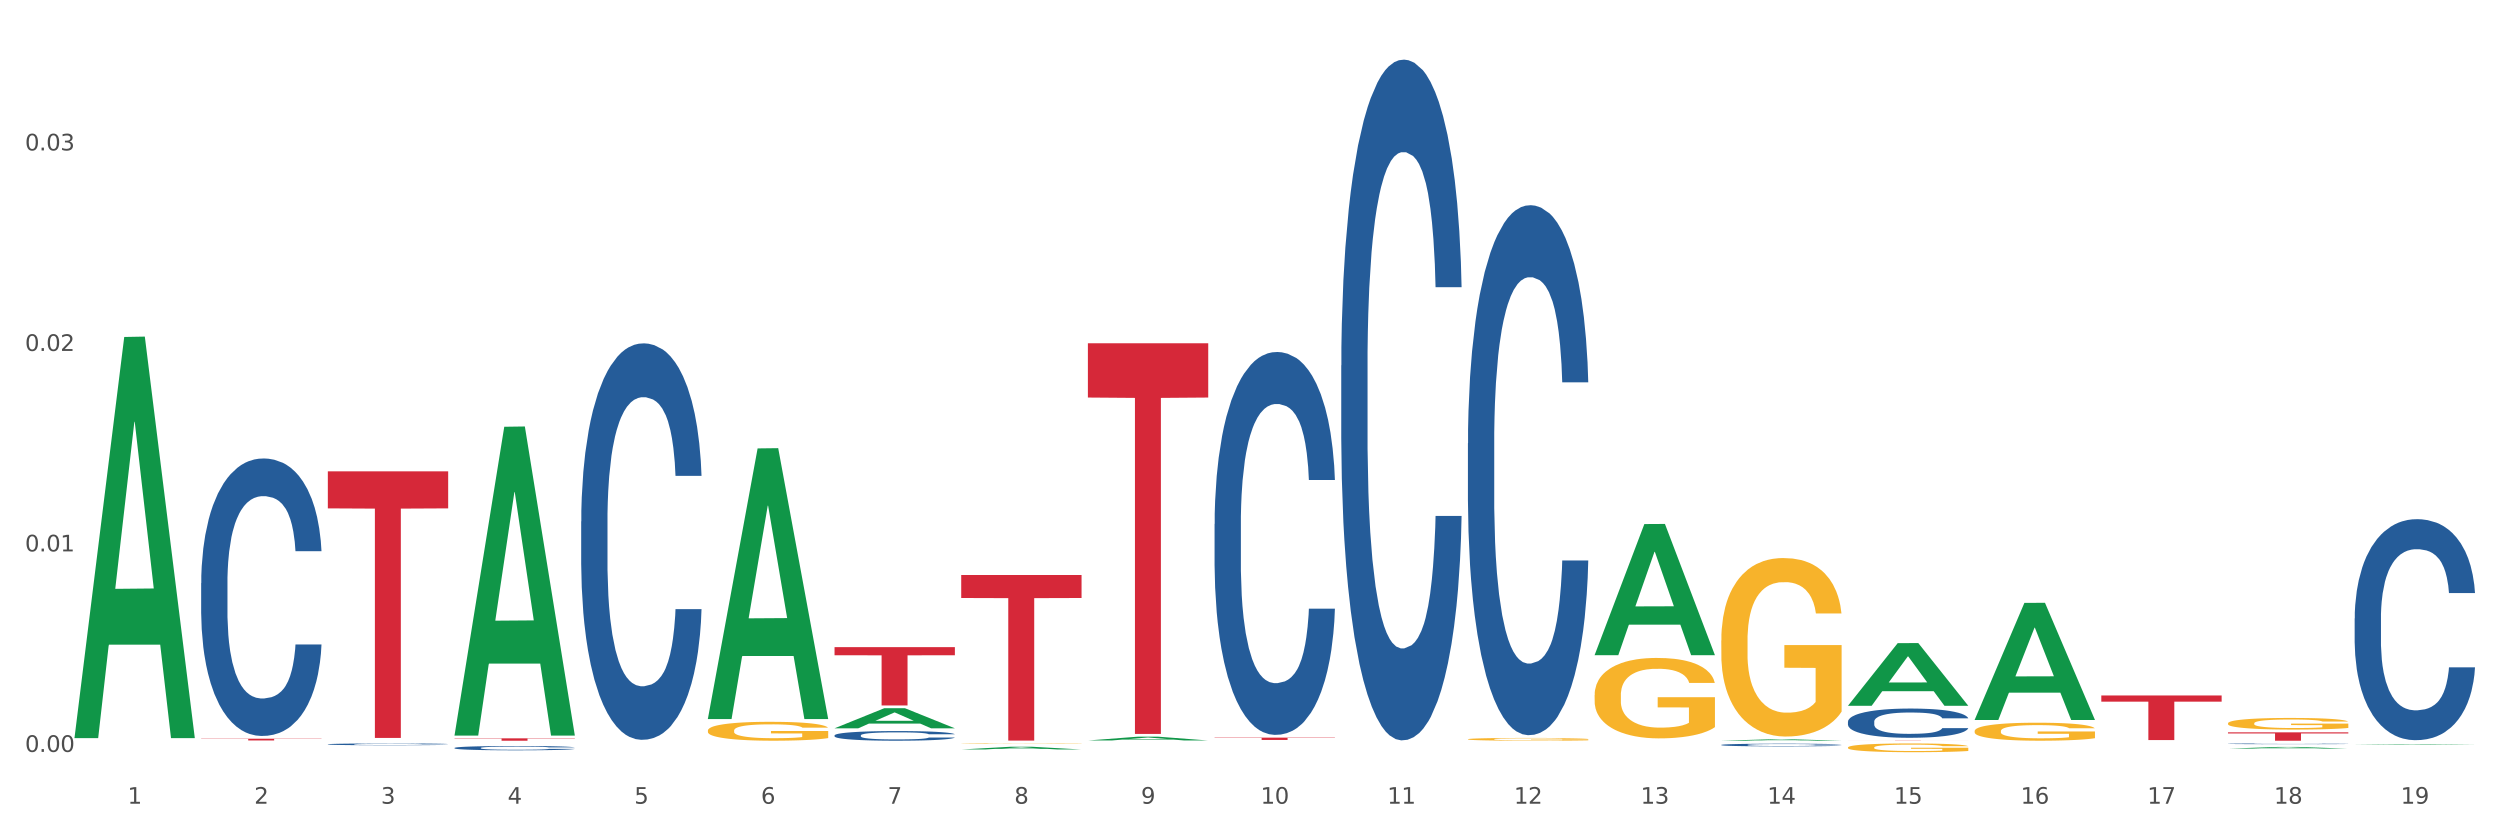 <?xml version="1.0" encoding="utf-8" standalone="no"?>
<!DOCTYPE svg PUBLIC "-//W3C//DTD SVG 1.1//EN"
  "http://www.w3.org/Graphics/SVG/1.1/DTD/svg11.dtd">
<svg xmlns:xlink="http://www.w3.org/1999/xlink" width="1080pt" height="360pt" viewBox="0 0 1080 360" xmlns="http://www.w3.org/2000/svg" version="1.1">
 <rect x="0" y="0" width="1080" height="360" fill="#333333" stroke="none"/>
 <defs>
  <style type="text/css">*{stroke-linejoin: round; stroke-linecap: butt}</style>
 </defs>
 <g id="figure_1">
  <g id="patch_1">
   <path d="M 0 360 
L 1080 360 
L 1080 0 
L 0 0 
z
" style="fill: #ffffff; stroke: #ffffff; stroke-linejoin: miter"/>
  </g>
  <g id="axes_1">
   <g id="matplotlib.axis_1">
    <g id="xtick_1">
     <g id="text_1">
      <!-- 1 -->
      <g style="fill: #4d4d4d" transform="translate(55.115 347.204) scale(0.096 -0.096)">
       <defs>
        <path id="DejaVuSans-31" d="M 794 531 
L 1825 531 
L 1825 4091 
L 703 3866 
L 703 4441 
L 1819 4666 
L 2450 4666 
L 2450 531 
L 3481 531 
L 3481 0 
L 794 0 
L 794 531 
z
" transform="scale(0.016)"/>
       </defs>
       <use xlink:href="#DejaVuSans-31"/>
      </g>
     </g>
    </g>
    <g id="xtick_2">
     <g id="text_2">
      <!-- 2 -->
      <g style="fill: #4d4d4d" transform="translate(109.839 347.204) scale(0.096 -0.096)">
       <defs>
        <path id="DejaVuSans-32" d="M 1228 531 
L 3431 531 
L 3431 0 
L 469 0 
L 469 531 
Q 828 903 1448 1529 
Q 2069 2156 2228 2338 
Q 2531 2678 2651 2914 
Q 2772 3150 2772 3378 
Q 2772 3750 2511 3984 
Q 2250 4219 1831 4219 
Q 1534 4219 1204 4116 
Q 875 4013 500 3803 
L 500 4441 
Q 881 4594 1212 4672 
Q 1544 4750 1819 4750 
Q 2544 4750 2975 4387 
Q 3406 4025 3406 3419 
Q 3406 3131 3298 2873 
Q 3191 2616 2906 2266 
Q 2828 2175 2409 1742 
Q 1991 1309 1228 531 
z
" transform="scale(0.016)"/>
       </defs>
       <use xlink:href="#DejaVuSans-32"/>
      </g>
     </g>
    </g>
    <g id="xtick_3">
     <g id="text_3">
      <!-- 3 -->
      <g style="fill: #4d4d4d" transform="translate(164.564 347.204) scale(0.096 -0.096)">
       <defs>
        <path id="DejaVuSans-33" d="M 2597 2516 
Q 3050 2419 3304 2112 
Q 3559 1806 3559 1356 
Q 3559 666 3084 287 
Q 2609 -91 1734 -91 
Q 1441 -91 1130 -33 
Q 819 25 488 141 
L 488 750 
Q 750 597 1062 519 
Q 1375 441 1716 441 
Q 2309 441 2620 675 
Q 2931 909 2931 1356 
Q 2931 1769 2642 2001 
Q 2353 2234 1838 2234 
L 1294 2234 
L 1294 2753 
L 1863 2753 
Q 2328 2753 2575 2939 
Q 2822 3125 2822 3475 
Q 2822 3834 2567 4026 
Q 2313 4219 1838 4219 
Q 1578 4219 1281 4162 
Q 984 4106 628 3988 
L 628 4550 
Q 988 4650 1302 4700 
Q 1616 4750 1894 4750 
Q 2613 4750 3031 4423 
Q 3450 4097 3450 3541 
Q 3450 3153 3228 2886 
Q 3006 2619 2597 2516 
z
" transform="scale(0.016)"/>
       </defs>
       <use xlink:href="#DejaVuSans-33"/>
      </g>
     </g>
    </g>
    <g id="xtick_4">
     <g id="text_4">
      <!-- 4 -->
      <g style="fill: #4d4d4d" transform="translate(219.288 347.204) scale(0.096 -0.096)">
       <defs>
        <path id="DejaVuSans-34" d="M 2419 4116 
L 825 1625 
L 2419 1625 
L 2419 4116 
z
M 2253 4666 
L 3047 4666 
L 3047 1625 
L 3713 1625 
L 3713 1100 
L 3047 1100 
L 3047 0 
L 2419 0 
L 2419 1100 
L 313 1100 
L 313 1709 
L 2253 4666 
z
" transform="scale(0.016)"/>
       </defs>
       <use xlink:href="#DejaVuSans-34"/>
      </g>
     </g>
    </g>
    <g id="xtick_5">
     <g id="text_5">
      <!-- 5 -->
      <g style="fill: #4d4d4d" transform="translate(274.012 347.204) scale(0.096 -0.096)">
       <defs>
        <path id="DejaVuSans-35" d="M 691 4666 
L 3169 4666 
L 3169 4134 
L 1269 4134 
L 1269 2991 
Q 1406 3038 1543 3061 
Q 1681 3084 1819 3084 
Q 2600 3084 3056 2656 
Q 3513 2228 3513 1497 
Q 3513 744 3044 326 
Q 2575 -91 1722 -91 
Q 1428 -91 1123 -41 
Q 819 9 494 109 
L 494 744 
Q 775 591 1075 516 
Q 1375 441 1709 441 
Q 2250 441 2565 725 
Q 2881 1009 2881 1497 
Q 2881 1984 2565 2268 
Q 2250 2553 1709 2553 
Q 1456 2553 1204 2497 
Q 953 2441 691 2322 
L 691 4666 
z
" transform="scale(0.016)"/>
       </defs>
       <use xlink:href="#DejaVuSans-35"/>
      </g>
     </g>
    </g>
    <g id="xtick_6">
     <g id="text_6">
      <!-- 6 -->
      <g style="fill: #4d4d4d" transform="translate(328.736 347.204) scale(0.096 -0.096)">
       <defs>
        <path id="DejaVuSans-36" d="M 2113 2584 
Q 1688 2584 1439 2293 
Q 1191 2003 1191 1497 
Q 1191 994 1439 701 
Q 1688 409 2113 409 
Q 2538 409 2786 701 
Q 3034 994 3034 1497 
Q 3034 2003 2786 2293 
Q 2538 2584 2113 2584 
z
M 3366 4563 
L 3366 3988 
Q 3128 4100 2886 4159 
Q 2644 4219 2406 4219 
Q 1781 4219 1451 3797 
Q 1122 3375 1075 2522 
Q 1259 2794 1537 2939 
Q 1816 3084 2150 3084 
Q 2853 3084 3261 2657 
Q 3669 2231 3669 1497 
Q 3669 778 3244 343 
Q 2819 -91 2113 -91 
Q 1303 -91 875 529 
Q 447 1150 447 2328 
Q 447 3434 972 4092 
Q 1497 4750 2381 4750 
Q 2619 4750 2861 4703 
Q 3103 4656 3366 4563 
z
" transform="scale(0.016)"/>
       </defs>
       <use xlink:href="#DejaVuSans-36"/>
      </g>
     </g>
    </g>
    <g id="xtick_7">
     <g id="text_7">
      <!-- 7 -->
      <g style="fill: #4d4d4d" transform="translate(383.461 347.204) scale(0.096 -0.096)">
       <defs>
        <path id="DejaVuSans-37" d="M 525 4666 
L 3525 4666 
L 3525 4397 
L 1831 0 
L 1172 0 
L 2766 4134 
L 525 4134 
L 525 4666 
z
" transform="scale(0.016)"/>
       </defs>
       <use xlink:href="#DejaVuSans-37"/>
      </g>
     </g>
    </g>
    <g id="xtick_8">
     <g id="text_8">
      <!-- 8 -->
      <g style="fill: #4d4d4d" transform="translate(438.185 347.204) scale(0.096 -0.096)">
       <defs>
        <path id="DejaVuSans-38" d="M 2034 2216 
Q 1584 2216 1326 1975 
Q 1069 1734 1069 1313 
Q 1069 891 1326 650 
Q 1584 409 2034 409 
Q 2484 409 2743 651 
Q 3003 894 3003 1313 
Q 3003 1734 2745 1975 
Q 2488 2216 2034 2216 
z
M 1403 2484 
Q 997 2584 770 2862 
Q 544 3141 544 3541 
Q 544 4100 942 4425 
Q 1341 4750 2034 4750 
Q 2731 4750 3128 4425 
Q 3525 4100 3525 3541 
Q 3525 3141 3298 2862 
Q 3072 2584 2669 2484 
Q 3125 2378 3379 2068 
Q 3634 1759 3634 1313 
Q 3634 634 3220 271 
Q 2806 -91 2034 -91 
Q 1263 -91 848 271 
Q 434 634 434 1313 
Q 434 1759 690 2068 
Q 947 2378 1403 2484 
z
M 1172 3481 
Q 1172 3119 1398 2916 
Q 1625 2713 2034 2713 
Q 2441 2713 2670 2916 
Q 2900 3119 2900 3481 
Q 2900 3844 2670 4047 
Q 2441 4250 2034 4250 
Q 1625 4250 1398 4047 
Q 1172 3844 1172 3481 
z
" transform="scale(0.016)"/>
       </defs>
       <use xlink:href="#DejaVuSans-38"/>
      </g>
     </g>
    </g>
    <g id="xtick_9">
     <g id="text_9">
      <!-- 9 -->
      <g style="fill: #4d4d4d" transform="translate(492.909 347.204) scale(0.096 -0.096)">
       <defs>
        <path id="DejaVuSans-39" d="M 703 97 
L 703 672 
Q 941 559 1184 500 
Q 1428 441 1663 441 
Q 2288 441 2617 861 
Q 2947 1281 2994 2138 
Q 2813 1869 2534 1725 
Q 2256 1581 1919 1581 
Q 1219 1581 811 2004 
Q 403 2428 403 3163 
Q 403 3881 828 4315 
Q 1253 4750 1959 4750 
Q 2769 4750 3195 4129 
Q 3622 3509 3622 2328 
Q 3622 1225 3098 567 
Q 2575 -91 1691 -91 
Q 1453 -91 1209 -44 
Q 966 3 703 97 
z
M 1959 2075 
Q 2384 2075 2632 2365 
Q 2881 2656 2881 3163 
Q 2881 3666 2632 3958 
Q 2384 4250 1959 4250 
Q 1534 4250 1286 3958 
Q 1038 3666 1038 3163 
Q 1038 2656 1286 2365 
Q 1534 2075 1959 2075 
z
" transform="scale(0.016)"/>
       </defs>
       <use xlink:href="#DejaVuSans-39"/>
      </g>
     </g>
    </g>
    <g id="xtick_10">
     <g id="text_10">
      <!-- 10 -->
      <g style="fill: #4d4d4d" transform="translate(544.58 347.204) scale(0.096 -0.096)">
       <defs>
        <path id="DejaVuSans-30" d="M 2034 4250 
Q 1547 4250 1301 3770 
Q 1056 3291 1056 2328 
Q 1056 1369 1301 889 
Q 1547 409 2034 409 
Q 2525 409 2770 889 
Q 3016 1369 3016 2328 
Q 3016 3291 2770 3770 
Q 2525 4250 2034 4250 
z
M 2034 4750 
Q 2819 4750 3233 4129 
Q 3647 3509 3647 2328 
Q 3647 1150 3233 529 
Q 2819 -91 2034 -91 
Q 1250 -91 836 529 
Q 422 1150 422 2328 
Q 422 3509 836 4129 
Q 1250 4750 2034 4750 
z
" transform="scale(0.016)"/>
       </defs>
       <use xlink:href="#DejaVuSans-31"/>
       <use xlink:href="#DejaVuSans-30" transform="translate(63.623 0)"/>
      </g>
     </g>
    </g>
    <g id="xtick_11">
     <g id="text_11">
      <!-- 11 -->
      <g style="fill: #4d4d4d" transform="translate(599.304 347.204) scale(0.096 -0.096)">
       <use xlink:href="#DejaVuSans-31"/>
       <use xlink:href="#DejaVuSans-31" transform="translate(63.623 0)"/>
      </g>
     </g>
    </g>
    <g id="xtick_12">
     <g id="text_12">
      <!-- 12 -->
      <g style="fill: #4d4d4d" transform="translate(654.028 347.204) scale(0.096 -0.096)">
       <use xlink:href="#DejaVuSans-31"/>
       <use xlink:href="#DejaVuSans-32" transform="translate(63.623 0)"/>
      </g>
     </g>
    </g>
    <g id="xtick_13">
     <g id="text_13">
      <!-- 13 -->
      <g style="fill: #4d4d4d" transform="translate(708.752 347.204) scale(0.096 -0.096)">
       <use xlink:href="#DejaVuSans-31"/>
       <use xlink:href="#DejaVuSans-33" transform="translate(63.623 0)"/>
      </g>
     </g>
    </g>
    <g id="xtick_14">
     <g id="text_14">
      <!-- 14 -->
      <g style="fill: #4d4d4d" transform="translate(763.477 347.204) scale(0.096 -0.096)">
       <use xlink:href="#DejaVuSans-31"/>
       <use xlink:href="#DejaVuSans-34" transform="translate(63.623 0)"/>
      </g>
     </g>
    </g>
    <g id="xtick_15">
     <g id="text_15">
      <!-- 15 -->
      <g style="fill: #4d4d4d" transform="translate(818.201 347.204) scale(0.096 -0.096)">
       <use xlink:href="#DejaVuSans-31"/>
       <use xlink:href="#DejaVuSans-35" transform="translate(63.623 0)"/>
      </g>
     </g>
    </g>
    <g id="xtick_16">
     <g id="text_16">
      <!-- 16 -->
      <g style="fill: #4d4d4d" transform="translate(872.925 347.204) scale(0.096 -0.096)">
       <use xlink:href="#DejaVuSans-31"/>
       <use xlink:href="#DejaVuSans-36" transform="translate(63.623 0)"/>
      </g>
     </g>
    </g>
    <g id="xtick_17">
     <g id="text_17">
      <!-- 17 -->
      <g style="fill: #4d4d4d" transform="translate(927.649 347.204) scale(0.096 -0.096)">
       <use xlink:href="#DejaVuSans-31"/>
       <use xlink:href="#DejaVuSans-37" transform="translate(63.623 0)"/>
      </g>
     </g>
    </g>
    <g id="xtick_18">
     <g id="text_18">
      <!-- 18 -->
      <g style="fill: #4d4d4d" transform="translate(982.374 347.204) scale(0.096 -0.096)">
       <use xlink:href="#DejaVuSans-31"/>
       <use xlink:href="#DejaVuSans-38" transform="translate(63.623 0)"/>
      </g>
     </g>
    </g>
    <g id="xtick_19">
     <g id="text_19">
      <!-- 19 -->
      <g style="fill: #4d4d4d" transform="translate(1037.098 347.204) scale(0.096 -0.096)">
       <use xlink:href="#DejaVuSans-31"/>
       <use xlink:href="#DejaVuSans-39" transform="translate(63.623 0)"/>
      </g>
     </g>
    </g>
    <g id="xtick_20"/>
    <g id="xtick_21"/>
    <g id="xtick_22"/>
    <g id="xtick_23"/>
    <g id="xtick_24"/>
    <g id="xtick_25"/>
    <g id="xtick_26"/>
    <g id="xtick_27"/>
    <g id="xtick_28"/>
    <g id="xtick_29"/>
    <g id="xtick_30"/>
    <g id="xtick_31"/>
    <g id="xtick_32"/>
    <g id="xtick_33"/>
    <g id="xtick_34"/>
    <g id="xtick_35"/>
    <g id="xtick_36"/>
    <g id="xtick_37"/>
   </g>
   <g id="matplotlib.axis_2">
    <g id="ytick_1">
     <g id="text_20">
      <!-- 0.00 -->
      <g style="fill: #4d4d4d" transform="translate(10.8 324.82) scale(0.096 -0.096)">
       <defs>
        <path id="DejaVuSans-2e" d="M 684 794 
L 1344 794 
L 1344 0 
L 684 0 
L 684 794 
z
" transform="scale(0.016)"/>
       </defs>
       <use xlink:href="#DejaVuSans-30"/>
       <use xlink:href="#DejaVuSans-2e" transform="translate(63.623 0)"/>
       <use xlink:href="#DejaVuSans-30" transform="translate(95.41 0)"/>
       <use xlink:href="#DejaVuSans-30" transform="translate(159.033 0)"/>
      </g>
     </g>
    </g>
    <g id="ytick_2">
     <g id="text_21">
      <!-- 0.01 -->
      <g style="fill: #4d4d4d" transform="translate(10.8 238.209) scale(0.096 -0.096)">
       <use xlink:href="#DejaVuSans-30"/>
       <use xlink:href="#DejaVuSans-2e" transform="translate(63.623 0)"/>
       <use xlink:href="#DejaVuSans-30" transform="translate(95.41 0)"/>
       <use xlink:href="#DejaVuSans-31" transform="translate(159.033 0)"/>
      </g>
     </g>
    </g>
    <g id="ytick_3">
     <g id="text_22">
      <!-- 0.02 -->
      <g style="fill: #4d4d4d" transform="translate(10.8 151.598) scale(0.096 -0.096)">
       <use xlink:href="#DejaVuSans-30"/>
       <use xlink:href="#DejaVuSans-2e" transform="translate(63.623 0)"/>
       <use xlink:href="#DejaVuSans-30" transform="translate(95.41 0)"/>
       <use xlink:href="#DejaVuSans-32" transform="translate(159.033 0)"/>
      </g>
     </g>
    </g>
    <g id="ytick_4">
     <g id="text_23">
      <!-- 0.03 -->
      <g style="fill: #4d4d4d" transform="translate(10.8 64.987) scale(0.096 -0.096)">
       <use xlink:href="#DejaVuSans-30"/>
       <use xlink:href="#DejaVuSans-2e" transform="translate(63.623 0)"/>
       <use xlink:href="#DejaVuSans-30" transform="translate(95.41 0)"/>
       <use xlink:href="#DejaVuSans-33" transform="translate(159.033 0)"/>
      </g>
     </g>
    </g>
    <g id="ytick_5"/>
    <g id="ytick_6"/>
    <g id="ytick_7"/>
    <g id="ytick_8"/>
   </g>
   <g id="PolyCollection_1">
    <path d="M 32.175 318.558 
L 32.229 318.395 
L 53.667 145.572 
L 62.564 145.409 
L 84.163 318.884 
L 73.873 318.884 
L 69.21 278.488 
L 47.075 278.488 
L 46.914 279.139 
L 42.412 318.884 
L 32.175 318.884 
L 32.175 318.558 
L 49.862 254.38 
L 66.423 254.218 
L 58.223 182.385 
L 58.115 182.059 
L 58.008 182.548 
L 49.808 254.218 
L 49.862 254.38 
L 32.175 318.558 
z
" clip-path="url(#p570ae739d0)" style="fill: #109648"/>
    <path d="M 798.315 319.906 
L 850.303 319.906 
L 850.303 319.918 
L 829.853 319.918 
L 829.853 319.991 
L 818.642 319.991 
L 818.642 319.918 
L 798.315 319.918 
L 798.315 319.906 
L 798.315 319.906 
z
" clip-path="url(#p570ae739d0)" style="fill: #d62839"/>
    <path d="M 524.693 318.655 
L 576.682 318.655 
L 576.682 318.795 
L 556.231 318.796 
L 556.231 319.663 
L 545.021 319.663 
L 545.021 318.796 
L 524.693 318.795 
L 524.693 318.656 
L 524.693 318.655 
z
" clip-path="url(#p570ae739d0)" style="fill: #d62839"/>
    <path d="M 469.969 148.281 
L 521.957 148.281 
L 521.957 171.737 
L 501.507 171.895 
L 501.507 317.067 
L 490.296 317.067 
L 490.296 171.895 
L 469.969 171.737 
L 469.969 148.44 
L 469.969 148.281 
z
" clip-path="url(#p570ae739d0)" style="fill: #d62839"/>
    <path d="M 415.245 248.388 
L 467.233 248.388 
L 467.233 258.333 
L 446.783 258.4 
L 446.783 319.953 
L 435.572 319.953 
L 435.572 258.4 
L 415.245 258.333 
L 415.245 248.455 
L 415.245 248.388 
z
" clip-path="url(#p570ae739d0)" style="fill: #d62839"/>
    <path d="M 360.521 279.573 
L 412.509 279.573 
L 412.509 283.073 
L 392.058 283.096 
L 392.058 304.753 
L 380.848 304.753 
L 380.848 283.096 
L 360.521 283.073 
L 360.521 279.597 
L 360.521 279.573 
z
" clip-path="url(#p570ae739d0)" style="fill: #d62839"/>
    <path d="M 196.348 318.971 
L 248.336 318.971 
L 248.336 319.113 
L 227.886 319.114 
L 227.886 319.991 
L 216.675 319.991 
L 216.675 319.114 
L 196.348 319.113 
L 196.348 318.972 
L 196.348 318.971 
z
" clip-path="url(#p570ae739d0)" style="fill: #d62839"/>
    <path d="M 141.624 203.611 
L 193.612 203.611 
L 193.612 219.616 
L 173.161 219.724 
L 173.161 318.782 
L 161.951 318.782 
L 161.951 219.724 
L 141.624 219.616 
L 141.624 203.719 
L 141.624 203.611 
z
" clip-path="url(#p570ae739d0)" style="fill: #d62839"/>
    <path d="M 86.899 319.122 
L 138.887 319.122 
L 138.887 319.228 
L 118.437 319.228 
L 118.437 319.88 
L 107.226 319.88 
L 107.226 319.228 
L 86.899 319.228 
L 86.899 319.123 
L 86.899 319.122 
z
" clip-path="url(#p570ae739d0)" style="fill: #d62839"/>
    <path d="M 86.899 251.922 
L 86.961 251.812 
L 86.961 248.747 
L 87.145 244.587 
L 87.821 236.923 
L 88.681 231.12 
L 90.156 224.332 
L 90.955 221.486 
L 92 218.311 
L 94.151 213.165 
L 96.609 208.785 
L 98.329 206.377 
L 99.62 204.844 
L 102.508 202.107 
L 104.167 200.903 
L 105.888 199.917 
L 107.363 199.26 
L 109.821 198.494 
L 111.787 198.166 
L 114.061 198.056 
L 115.966 198.166 
L 118.485 198.603 
L 122.172 199.917 
L 123.586 200.684 
L 125.491 201.997 
L 127.457 203.749 
L 129.055 205.501 
L 130.899 208.019 
L 132.804 211.304 
L 134.647 215.464 
L 135.938 219.296 
L 136.982 223.347 
L 137.904 228.274 
L 138.58 233.638 
L 138.887 238.127 
L 127.642 238.127 
L 127.334 234.076 
L 126.72 229.697 
L 126.105 226.741 
L 125.429 224.332 
L 124.385 221.595 
L 123.463 219.843 
L 121.927 217.763 
L 120.513 216.449 
L 119.346 215.683 
L 117.932 215.026 
L 114.921 214.369 
L 112.77 214.369 
L 111.418 214.588 
L 109.759 215.136 
L 108.346 215.902 
L 106.687 217.216 
L 105.396 218.639 
L 104.106 220.5 
L 103.368 221.814 
L 102.262 224.223 
L 101.525 226.193 
L 100.542 229.587 
L 99.988 231.996 
L 99.005 238.237 
L 98.575 242.835 
L 98.391 246.01 
L 98.268 249.513 
L 98.268 266.593 
L 98.637 274.257 
L 98.944 277.541 
L 99.435 281.264 
L 100.357 286.081 
L 101.709 290.789 
L 103.122 294.183 
L 104.29 296.263 
L 105.396 297.796 
L 106.502 299 
L 107.854 300.095 
L 108.96 300.752 
L 110.62 301.409 
L 112.586 301.737 
L 114.122 301.737 
L 117.256 301.19 
L 118.67 300.642 
L 120.022 299.876 
L 121.497 298.671 
L 122.664 297.358 
L 123.34 296.372 
L 124.446 294.292 
L 125.307 292.102 
L 126.044 289.584 
L 126.536 287.395 
L 127.089 284.11 
L 127.519 280.388 
L 127.642 278.417 
L 138.887 278.417 
L 138.642 282.358 
L 138.211 286.19 
L 137.351 291.336 
L 136.675 294.292 
L 135.63 297.905 
L 134.524 300.971 
L 132.988 304.365 
L 131.575 306.883 
L 130.1 309.072 
L 128.502 311.043 
L 125.614 313.78 
L 124.569 314.547 
L 122.357 315.86 
L 120.636 316.627 
L 118.117 317.393 
L 115.536 317.831 
L 112.832 317.941 
L 110.435 317.722 
L 107.793 317.065 
L 106.134 316.408 
L 104.29 315.422 
L 102.139 313.89 
L 100.111 312.028 
L 98.206 309.839 
L 96.424 307.321 
L 94.765 304.474 
L 92.614 299.766 
L 91.017 295.168 
L 89.849 290.898 
L 89.05 287.285 
L 88.251 282.687 
L 87.821 279.512 
L 87.145 271.848 
L 86.899 264.732 
L 86.899 251.922 
z
" clip-path="url(#p570ae739d0)" style="fill: #255c99"/>
    <path d="M 141.624 321.522 
L 141.685 321.521 
L 141.685 321.501 
L 141.869 321.474 
L 142.545 321.424 
L 143.406 321.387 
L 144.88 321.343 
L 145.679 321.324 
L 146.724 321.304 
L 148.875 321.27 
L 151.333 321.242 
L 153.054 321.226 
L 154.344 321.216 
L 157.232 321.199 
L 158.891 321.191 
L 160.612 321.184 
L 162.087 321.18 
L 164.545 321.175 
L 166.511 321.173 
L 168.785 321.172 
L 170.69 321.173 
L 173.21 321.176 
L 176.897 321.184 
L 178.31 321.189 
L 180.215 321.198 
L 182.182 321.209 
L 183.779 321.221 
L 185.623 321.237 
L 187.528 321.258 
L 189.371 321.285 
L 190.662 321.31 
L 191.707 321.336 
L 192.628 321.368 
L 193.304 321.403 
L 193.612 321.432 
L 182.366 321.432 
L 182.059 321.406 
L 181.444 321.377 
L 180.83 321.358 
L 180.154 321.343 
L 179.109 321.325 
L 178.187 321.314 
L 176.651 321.3 
L 175.238 321.292 
L 174.07 321.287 
L 172.657 321.282 
L 169.645 321.278 
L 167.495 321.278 
L 166.143 321.28 
L 164.484 321.283 
L 163.07 321.288 
L 161.411 321.297 
L 160.12 321.306 
L 158.83 321.318 
L 158.093 321.326 
L 156.986 321.342 
L 156.249 321.355 
L 155.266 321.377 
L 154.713 321.392 
L 153.73 321.433 
L 153.299 321.463 
L 153.115 321.483 
L 152.992 321.506 
L 152.992 321.617 
L 153.361 321.666 
L 153.668 321.688 
L 154.16 321.712 
L 155.081 321.743 
L 156.433 321.774 
L 157.847 321.796 
L 159.014 321.809 
L 160.12 321.819 
L 161.227 321.827 
L 162.579 321.834 
L 163.685 321.838 
L 165.344 321.842 
L 167.31 321.845 
L 168.847 321.845 
L 171.981 321.841 
L 173.394 321.837 
L 174.746 321.833 
L 176.221 321.825 
L 177.388 321.816 
L 178.064 321.81 
L 179.17 321.796 
L 180.031 321.782 
L 180.768 321.766 
L 181.26 321.752 
L 181.813 321.73 
L 182.243 321.706 
L 182.366 321.693 
L 193.612 321.693 
L 193.366 321.719 
L 192.936 321.744 
L 192.075 321.777 
L 191.399 321.796 
L 190.355 321.82 
L 189.249 321.84 
L 187.712 321.862 
L 186.299 321.878 
L 184.824 321.892 
L 183.226 321.905 
L 180.338 321.923 
L 179.293 321.928 
L 177.081 321.936 
L 175.36 321.941 
L 172.841 321.946 
L 170.26 321.949 
L 167.556 321.95 
L 165.16 321.948 
L 162.517 321.944 
L 160.858 321.94 
L 159.014 321.933 
L 156.864 321.923 
L 154.836 321.911 
L 152.931 321.897 
L 151.149 321.881 
L 149.489 321.862 
L 147.339 321.832 
L 145.741 321.802 
L 144.573 321.774 
L 143.774 321.751 
L 142.975 321.721 
L 142.545 321.7 
L 141.869 321.651 
L 141.624 321.605 
L 141.624 321.522 
z
" clip-path="url(#p570ae739d0)" style="fill: #255c99"/>
    <path d="M 196.348 323.103 
L 196.409 323.102 
L 196.409 323.054 
L 196.594 322.989 
L 197.27 322.869 
L 198.13 322.779 
L 199.605 322.673 
L 200.404 322.628 
L 201.448 322.579 
L 203.599 322.498 
L 206.057 322.43 
L 207.778 322.392 
L 209.068 322.368 
L 211.957 322.326 
L 213.616 322.307 
L 215.336 322.292 
L 216.811 322.281 
L 219.269 322.269 
L 221.236 322.264 
L 223.509 322.262 
L 225.414 322.264 
L 227.934 322.271 
L 231.621 322.292 
L 233.034 322.304 
L 234.939 322.324 
L 236.906 322.351 
L 238.504 322.379 
L 240.347 322.418 
L 242.252 322.469 
L 244.096 322.534 
L 245.386 322.594 
L 246.431 322.657 
L 247.353 322.734 
L 248.029 322.818 
L 248.336 322.888 
L 237.09 322.888 
L 236.783 322.825 
L 236.168 322.756 
L 235.554 322.71 
L 234.878 322.673 
L 233.833 322.63 
L 232.912 322.603 
L 231.375 322.57 
L 229.962 322.55 
L 228.794 322.538 
L 227.381 322.527 
L 224.37 322.517 
L 222.219 322.517 
L 220.867 322.521 
L 219.208 322.529 
L 217.794 322.541 
L 216.135 322.562 
L 214.845 322.584 
L 213.554 322.613 
L 212.817 322.633 
L 211.711 322.671 
L 210.973 322.702 
L 209.99 322.755 
L 209.437 322.792 
L 208.454 322.89 
L 208.024 322.962 
L 207.839 323.011 
L 207.716 323.066 
L 207.716 323.333 
L 208.085 323.452 
L 208.392 323.503 
L 208.884 323.562 
L 209.806 323.637 
L 211.158 323.71 
L 212.571 323.763 
L 213.739 323.796 
L 214.845 323.82 
L 215.951 323.838 
L 217.303 323.856 
L 218.409 323.866 
L 220.068 323.876 
L 222.035 323.881 
L 223.571 323.881 
L 226.705 323.873 
L 228.118 323.864 
L 229.47 323.852 
L 230.945 323.833 
L 232.113 323.813 
L 232.789 323.797 
L 233.895 323.765 
L 234.755 323.731 
L 235.492 323.691 
L 235.984 323.657 
L 236.537 323.606 
L 236.967 323.548 
L 237.09 323.517 
L 248.336 323.517 
L 248.09 323.579 
L 247.66 323.638 
L 246.8 323.719 
L 246.124 323.765 
L 245.079 323.821 
L 243.973 323.869 
L 242.437 323.922 
L 241.023 323.962 
L 239.548 323.996 
L 237.951 324.027 
L 235.062 324.069 
L 234.018 324.081 
L 231.805 324.102 
L 230.085 324.114 
L 227.565 324.126 
L 224.984 324.132 
L 222.28 324.134 
L 219.884 324.131 
L 217.241 324.121 
L 215.582 324.11 
L 213.739 324.095 
L 211.588 324.071 
L 209.56 324.042 
L 207.655 324.008 
L 205.873 323.968 
L 204.214 323.924 
L 202.063 323.85 
L 200.465 323.779 
L 199.298 323.712 
L 198.499 323.656 
L 197.7 323.584 
L 197.27 323.534 
L 196.594 323.415 
L 196.348 323.303 
L 196.348 323.103 
z
" clip-path="url(#p570ae739d0)" style="fill: #255c99"/>
    <path d="M 251.072 225.286 
L 251.134 225.129 
L 251.134 220.749 
L 251.318 214.805 
L 251.994 203.856 
L 252.854 195.566 
L 254.329 185.867 
L 255.128 181.8 
L 256.173 177.264 
L 258.323 169.912 
L 260.781 163.656 
L 262.502 160.214 
L 263.793 158.024 
L 266.681 154.114 
L 268.34 152.393 
L 270.061 150.985 
L 271.535 150.047 
L 273.994 148.952 
L 275.96 148.483 
L 278.234 148.326 
L 280.139 148.483 
L 282.658 149.108 
L 286.345 150.985 
L 287.759 152.08 
L 289.664 153.957 
L 291.63 156.46 
L 293.228 158.963 
L 295.071 162.561 
L 296.976 167.253 
L 298.82 173.197 
L 300.11 178.672 
L 301.155 184.46 
L 302.077 191.499 
L 302.753 199.163 
L 303.06 205.577 
L 291.815 205.577 
L 291.507 199.789 
L 290.893 193.532 
L 290.278 189.309 
L 289.602 185.867 
L 288.558 181.957 
L 287.636 179.454 
L 286.1 176.482 
L 284.686 174.605 
L 283.519 173.51 
L 282.105 172.572 
L 279.094 171.633 
L 276.943 171.633 
L 275.591 171.946 
L 273.932 172.728 
L 272.519 173.823 
L 270.86 175.7 
L 269.569 177.734 
L 268.279 180.393 
L 267.541 182.27 
L 266.435 185.711 
L 265.698 188.527 
L 264.714 193.376 
L 264.161 196.817 
L 263.178 205.733 
L 262.748 212.303 
L 262.564 216.839 
L 262.441 221.844 
L 262.441 246.246 
L 262.809 257.196 
L 263.117 261.888 
L 263.608 267.207 
L 264.53 274.089 
L 265.882 280.815 
L 267.295 285.664 
L 268.463 288.636 
L 269.569 290.826 
L 270.675 292.547 
L 272.027 294.111 
L 273.133 295.05 
L 274.792 295.988 
L 276.759 296.458 
L 278.295 296.458 
L 281.429 295.675 
L 282.843 294.893 
L 284.195 293.798 
L 285.669 292.078 
L 286.837 290.201 
L 287.513 288.793 
L 288.619 285.821 
L 289.479 282.692 
L 290.217 279.095 
L 290.708 275.966 
L 291.261 271.274 
L 291.692 265.955 
L 291.815 263.14 
L 303.06 263.14 
L 302.814 268.771 
L 302.384 274.246 
L 301.524 281.597 
L 300.848 285.821 
L 299.803 290.983 
L 298.697 295.363 
L 297.161 300.212 
L 295.747 303.809 
L 294.273 306.938 
L 292.675 309.753 
L 289.787 313.664 
L 288.742 314.759 
L 286.53 316.636 
L 284.809 317.731 
L 282.29 318.826 
L 279.709 319.451 
L 277.005 319.608 
L 274.608 319.295 
L 271.966 318.357 
L 270.306 317.418 
L 268.463 316.01 
L 266.312 313.82 
L 264.284 311.161 
L 262.379 308.033 
L 260.597 304.435 
L 258.938 300.368 
L 256.787 293.642 
L 255.189 287.072 
L 254.022 280.972 
L 253.223 275.81 
L 252.424 269.24 
L 251.994 264.704 
L 251.318 253.754 
L 251.072 243.587 
L 251.072 225.286 
z
" clip-path="url(#p570ae739d0)" style="fill: #255c99"/>
    <path d="M 360.521 317.692 
L 360.582 317.688 
L 360.582 317.581 
L 360.766 317.436 
L 361.442 317.169 
L 362.303 316.967 
L 363.778 316.731 
L 364.576 316.632 
L 365.621 316.521 
L 367.772 316.342 
L 370.23 316.19 
L 371.951 316.106 
L 373.241 316.052 
L 376.129 315.957 
L 377.789 315.915 
L 379.509 315.881 
L 380.984 315.858 
L 383.442 315.831 
L 385.409 315.82 
L 387.682 315.816 
L 389.587 315.82 
L 392.107 315.835 
L 395.794 315.881 
L 397.207 315.907 
L 399.112 315.953 
L 401.079 316.014 
L 402.676 316.075 
L 404.52 316.163 
L 406.425 316.277 
L 408.269 316.422 
L 409.559 316.556 
L 410.604 316.697 
L 411.525 316.868 
L 412.201 317.055 
L 412.509 317.211 
L 401.263 317.211 
L 400.956 317.07 
L 400.341 316.918 
L 399.727 316.815 
L 399.051 316.731 
L 398.006 316.636 
L 397.084 316.575 
L 395.548 316.502 
L 394.135 316.456 
L 392.967 316.43 
L 391.554 316.407 
L 388.543 316.384 
L 386.392 316.384 
L 385.04 316.392 
L 383.381 316.411 
L 381.967 316.437 
L 380.308 316.483 
L 379.018 316.533 
L 377.727 316.598 
L 376.99 316.643 
L 375.884 316.727 
L 375.146 316.796 
L 374.163 316.914 
L 373.61 316.998 
L 372.627 317.215 
L 372.196 317.375 
L 372.012 317.486 
L 371.889 317.608 
L 371.889 318.203 
L 372.258 318.47 
L 372.565 318.584 
L 373.057 318.714 
L 373.979 318.881 
L 375.33 319.045 
L 376.744 319.163 
L 377.911 319.236 
L 379.018 319.289 
L 380.124 319.331 
L 381.476 319.369 
L 382.582 319.392 
L 384.241 319.415 
L 386.207 319.426 
L 387.744 319.426 
L 390.878 319.407 
L 392.291 319.388 
L 393.643 319.362 
L 395.118 319.32 
L 396.285 319.274 
L 396.961 319.24 
L 398.068 319.167 
L 398.928 319.091 
L 399.665 319.003 
L 400.157 318.927 
L 400.71 318.813 
L 401.14 318.683 
L 401.263 318.614 
L 412.509 318.614 
L 412.263 318.752 
L 411.833 318.885 
L 410.972 319.064 
L 410.296 319.167 
L 409.252 319.293 
L 408.146 319.4 
L 406.609 319.518 
L 405.196 319.606 
L 403.721 319.682 
L 402.123 319.751 
L 399.235 319.846 
L 398.19 319.873 
L 395.978 319.918 
L 394.258 319.945 
L 391.738 319.972 
L 389.157 319.987 
L 386.453 319.991 
L 384.057 319.983 
L 381.414 319.96 
L 379.755 319.937 
L 377.911 319.903 
L 375.761 319.85 
L 373.733 319.785 
L 371.828 319.709 
L 370.046 319.621 
L 368.386 319.522 
L 366.236 319.358 
L 364.638 319.198 
L 363.47 319.049 
L 362.671 318.923 
L 361.873 318.763 
L 361.442 318.653 
L 360.766 318.386 
L 360.521 318.138 
L 360.521 317.692 
z
" clip-path="url(#p570ae739d0)" style="fill: #255c99"/>
    <path d="M 524.693 226.381 
L 524.755 226.23 
L 524.755 222 
L 524.939 216.259 
L 525.615 205.685 
L 526.476 197.678 
L 527.95 188.312 
L 528.749 184.385 
L 529.794 180.004 
L 531.945 172.904 
L 534.403 166.861 
L 536.123 163.538 
L 537.414 161.423 
L 540.302 157.646 
L 541.961 155.984 
L 543.682 154.625 
L 545.157 153.718 
L 547.615 152.661 
L 549.581 152.208 
L 551.855 152.057 
L 553.76 152.208 
L 556.28 152.812 
L 559.967 154.625 
L 561.38 155.682 
L 563.285 157.495 
L 565.252 159.912 
L 566.849 162.329 
L 568.693 165.803 
L 570.598 170.335 
L 572.441 176.076 
L 573.732 181.363 
L 574.777 186.953 
L 575.698 193.751 
L 576.374 201.153 
L 576.682 207.347 
L 565.436 207.347 
L 565.129 201.757 
L 564.514 195.715 
L 563.9 191.636 
L 563.224 188.312 
L 562.179 184.536 
L 561.257 182.119 
L 559.721 179.248 
L 558.307 177.436 
L 557.14 176.378 
L 555.727 175.472 
L 552.715 174.565 
L 550.565 174.565 
L 549.213 174.867 
L 547.553 175.623 
L 546.14 176.68 
L 544.481 178.493 
L 543.19 180.457 
L 541.9 183.025 
L 541.163 184.838 
L 540.056 188.161 
L 539.319 190.88 
L 538.336 195.563 
L 537.783 198.887 
L 536.799 207.498 
L 536.369 213.842 
L 536.185 218.223 
L 536.062 223.057 
L 536.062 246.624 
L 536.431 257.198 
L 536.738 261.73 
L 537.23 266.866 
L 538.151 273.513 
L 539.503 280.009 
L 540.917 284.692 
L 542.084 287.562 
L 543.19 289.677 
L 544.297 291.339 
L 545.648 292.85 
L 546.755 293.756 
L 548.414 294.663 
L 550.38 295.116 
L 551.917 295.116 
L 555.051 294.36 
L 556.464 293.605 
L 557.816 292.548 
L 559.291 290.886 
L 560.458 289.073 
L 561.134 287.713 
L 562.24 284.843 
L 563.101 281.822 
L 563.838 278.347 
L 564.33 275.326 
L 564.883 270.794 
L 565.313 265.658 
L 565.436 262.939 
L 576.682 262.939 
L 576.436 268.377 
L 576.006 273.664 
L 575.145 280.764 
L 574.469 284.843 
L 573.425 289.828 
L 572.318 294.058 
L 570.782 298.741 
L 569.369 302.216 
L 567.894 305.237 
L 566.296 307.956 
L 563.408 311.733 
L 562.363 312.79 
L 560.151 314.603 
L 558.43 315.661 
L 555.911 316.718 
L 553.33 317.322 
L 550.626 317.473 
L 548.229 317.171 
L 545.587 316.265 
L 543.928 315.359 
L 542.084 313.999 
L 539.933 311.884 
L 537.906 309.316 
L 536.001 306.295 
L 534.218 302.82 
L 532.559 298.892 
L 530.408 292.397 
L 528.811 286.052 
L 527.643 280.16 
L 526.844 275.175 
L 526.045 268.83 
L 525.615 264.449 
L 524.939 253.875 
L 524.693 244.056 
L 524.693 226.381 
z
" clip-path="url(#p570ae739d0)" style="fill: #255c99"/>
    <path d="M 579.418 157.897 
L 579.479 157.629 
L 579.479 150.109 
L 579.664 139.903 
L 580.34 121.103 
L 581.2 106.868 
L 582.675 90.217 
L 583.474 83.234 
L 584.518 75.445 
L 586.669 62.823 
L 589.127 52.08 
L 590.848 46.171 
L 592.138 42.411 
L 595.026 35.697 
L 596.686 32.742 
L 598.406 30.325 
L 599.881 28.714 
L 602.339 26.834 
L 604.306 26.028 
L 606.579 25.759 
L 608.484 26.028 
L 611.004 27.102 
L 614.691 30.325 
L 616.104 32.205 
L 618.009 35.428 
L 619.976 39.725 
L 621.574 44.022 
L 623.417 50.2 
L 625.322 58.257 
L 627.166 68.463 
L 628.456 77.863 
L 629.501 87.8 
L 630.423 99.886 
L 631.099 113.046 
L 631.406 124.057 
L 620.16 124.057 
L 619.853 114.12 
L 619.238 103.377 
L 618.624 96.126 
L 617.948 90.217 
L 616.903 83.503 
L 615.981 79.205 
L 614.445 74.103 
L 613.032 70.88 
L 611.864 69 
L 610.451 67.388 
L 607.44 65.777 
L 605.289 65.777 
L 603.937 66.314 
L 602.278 67.657 
L 600.864 69.537 
L 599.205 72.76 
L 597.915 76.251 
L 596.624 80.817 
L 595.887 84.04 
L 594.781 89.948 
L 594.043 94.783 
L 593.06 103.108 
L 592.507 109.017 
L 591.524 124.326 
L 591.094 135.606 
L 590.909 143.394 
L 590.786 151.989 
L 590.786 193.886 
L 591.155 212.686 
L 591.462 220.743 
L 591.954 229.875 
L 592.876 241.692 
L 594.228 253.241 
L 595.641 261.566 
L 596.809 266.669 
L 597.915 270.429 
L 599.021 273.384 
L 600.373 276.069 
L 601.479 277.681 
L 603.138 279.292 
L 605.105 280.098 
L 606.641 280.098 
L 609.775 278.755 
L 611.188 277.412 
L 612.54 275.532 
L 614.015 272.578 
L 615.183 269.355 
L 615.859 266.938 
L 616.965 261.835 
L 617.825 256.464 
L 618.562 250.286 
L 619.054 244.915 
L 619.607 236.858 
L 620.037 227.726 
L 620.16 222.892 
L 631.406 222.892 
L 631.16 232.561 
L 630.73 241.961 
L 629.87 254.584 
L 629.194 261.835 
L 628.149 270.698 
L 627.043 278.218 
L 625.506 286.544 
L 624.093 292.721 
L 622.618 298.092 
L 621.02 302.927 
L 618.132 309.641 
L 617.088 311.521 
L 614.875 314.744 
L 613.155 316.624 
L 610.635 318.504 
L 608.054 319.578 
L 605.35 319.847 
L 602.954 319.31 
L 600.311 317.698 
L 598.652 316.087 
L 596.809 313.67 
L 594.658 309.91 
L 592.63 305.344 
L 590.725 299.972 
L 588.943 293.795 
L 587.284 286.812 
L 585.133 275.264 
L 583.535 263.984 
L 582.367 253.509 
L 581.569 244.646 
L 580.77 233.366 
L 580.34 225.578 
L 579.664 206.778 
L 579.418 189.32 
L 579.418 157.897 
z
" clip-path="url(#p570ae739d0)" style="fill: #255c99"/>
    <path d="M 634.142 191.519 
L 634.203 191.31 
L 634.203 185.455 
L 634.388 177.509 
L 635.064 162.872 
L 635.924 151.79 
L 637.399 138.826 
L 638.198 133.389 
L 639.243 127.325 
L 641.393 117.497 
L 643.851 109.133 
L 645.572 104.533 
L 646.863 101.605 
L 649.751 96.378 
L 651.41 94.078 
L 653.131 92.196 
L 654.605 90.941 
L 657.063 89.478 
L 659.03 88.85 
L 661.304 88.641 
L 663.209 88.85 
L 665.728 89.687 
L 669.415 92.196 
L 670.829 93.66 
L 672.734 96.169 
L 674.7 99.514 
L 676.298 102.86 
L 678.141 107.669 
L 680.046 113.942 
L 681.89 121.888 
L 683.18 129.207 
L 684.225 136.944 
L 685.147 146.353 
L 685.823 156.599 
L 686.13 165.172 
L 674.884 165.172 
L 674.577 157.436 
L 673.963 149.072 
L 673.348 143.426 
L 672.672 138.826 
L 671.628 133.598 
L 670.706 130.252 
L 669.169 126.279 
L 667.756 123.77 
L 666.588 122.307 
L 665.175 121.052 
L 662.164 119.797 
L 660.013 119.797 
L 658.661 120.216 
L 657.002 121.261 
L 655.589 122.725 
L 653.929 125.234 
L 652.639 127.952 
L 651.348 131.507 
L 650.611 134.016 
L 649.505 138.617 
L 648.768 142.38 
L 647.784 148.863 
L 647.231 153.463 
L 646.248 165.382 
L 645.818 174.164 
L 645.633 180.228 
L 645.511 186.919 
L 645.511 219.539 
L 645.879 234.176 
L 646.187 240.449 
L 646.678 247.559 
L 647.6 256.759 
L 648.952 265.751 
L 650.365 272.233 
L 651.533 276.206 
L 652.639 279.133 
L 653.745 281.433 
L 655.097 283.524 
L 656.203 284.779 
L 657.862 286.033 
L 659.829 286.661 
L 661.365 286.661 
L 664.499 285.615 
L 665.913 284.57 
L 667.264 283.106 
L 668.739 280.806 
L 669.907 278.297 
L 670.583 276.415 
L 671.689 272.442 
L 672.549 268.26 
L 673.287 263.45 
L 673.778 259.268 
L 674.331 252.995 
L 674.762 245.886 
L 674.884 242.122 
L 686.13 242.122 
L 685.884 249.65 
L 685.454 256.968 
L 684.594 266.796 
L 683.918 272.442 
L 682.873 279.342 
L 681.767 285.197 
L 680.231 291.679 
L 678.817 296.489 
L 677.342 300.671 
L 675.745 304.434 
L 672.857 309.662 
L 671.812 311.126 
L 669.6 313.635 
L 667.879 315.099 
L 665.359 316.562 
L 662.778 317.399 
L 660.075 317.608 
L 657.678 317.19 
L 655.036 315.935 
L 653.376 314.68 
L 651.533 312.798 
L 649.382 309.871 
L 647.354 306.316 
L 645.449 302.134 
L 643.667 297.325 
L 642.008 291.888 
L 639.857 282.897 
L 638.259 274.115 
L 637.092 265.96 
L 636.293 259.059 
L 635.494 250.277 
L 635.064 244.213 
L 634.388 229.576 
L 634.142 215.984 
L 634.142 191.519 
z
" clip-path="url(#p570ae739d0)" style="fill: #255c99"/>
    <path d="M 743.591 321.795 
L 743.652 321.794 
L 743.652 321.764 
L 743.836 321.723 
L 744.512 321.649 
L 745.373 321.593 
L 746.848 321.527 
L 747.646 321.499 
L 748.691 321.468 
L 750.842 321.418 
L 753.3 321.376 
L 755.021 321.352 
L 756.311 321.338 
L 759.199 321.311 
L 760.858 321.299 
L 762.579 321.29 
L 764.054 321.283 
L 766.512 321.276 
L 768.478 321.273 
L 770.752 321.272 
L 772.657 321.273 
L 775.177 321.277 
L 778.864 321.29 
L 780.277 321.297 
L 782.182 321.31 
L 784.149 321.327 
L 785.746 321.344 
L 787.59 321.368 
L 789.495 321.4 
L 791.338 321.441 
L 792.629 321.478 
L 793.674 321.517 
L 794.595 321.565 
L 795.271 321.617 
L 795.579 321.661 
L 784.333 321.661 
L 784.026 321.621 
L 783.411 321.579 
L 782.797 321.55 
L 782.121 321.527 
L 781.076 321.5 
L 780.154 321.483 
L 778.618 321.463 
L 777.205 321.45 
L 776.037 321.443 
L 774.624 321.436 
L 771.613 321.43 
L 769.462 321.43 
L 768.11 321.432 
L 766.451 321.437 
L 765.037 321.445 
L 763.378 321.458 
L 762.088 321.471 
L 760.797 321.49 
L 760.06 321.502 
L 758.953 321.526 
L 758.216 321.545 
L 757.233 321.578 
L 756.68 321.601 
L 755.697 321.662 
L 755.266 321.706 
L 755.082 321.737 
L 754.959 321.771 
L 754.959 321.937 
L 755.328 322.012 
L 755.635 322.043 
L 756.127 322.08 
L 757.048 322.126 
L 758.4 322.172 
L 759.814 322.205 
L 760.981 322.225 
L 762.088 322.24 
L 763.194 322.252 
L 764.546 322.262 
L 765.652 322.269 
L 767.311 322.275 
L 769.277 322.278 
L 770.814 322.278 
L 773.948 322.273 
L 775.361 322.268 
L 776.713 322.26 
L 778.188 322.249 
L 779.355 322.236 
L 780.031 322.226 
L 781.138 322.206 
L 781.998 322.185 
L 782.735 322.16 
L 783.227 322.139 
L 783.78 322.107 
L 784.21 322.071 
L 784.333 322.052 
L 795.579 322.052 
L 795.333 322.09 
L 794.903 322.127 
L 794.042 322.177 
L 793.366 322.206 
L 792.322 322.241 
L 791.216 322.271 
L 789.679 322.304 
L 788.266 322.328 
L 786.791 322.35 
L 785.193 322.369 
L 782.305 322.395 
L 781.26 322.403 
L 779.048 322.415 
L 777.327 322.423 
L 774.808 322.43 
L 772.227 322.435 
L 769.523 322.436 
L 767.127 322.434 
L 764.484 322.427 
L 762.825 322.421 
L 760.981 322.411 
L 758.831 322.396 
L 756.803 322.378 
L 754.898 322.357 
L 753.116 322.333 
L 751.456 322.305 
L 749.306 322.259 
L 747.708 322.215 
L 746.54 322.173 
L 745.741 322.138 
L 744.943 322.093 
L 744.512 322.063 
L 743.836 321.988 
L 743.591 321.919 
L 743.591 321.795 
z
" clip-path="url(#p570ae739d0)" style="fill: #255c99"/>
    <path d="M 798.315 311.769 
L 798.376 311.757 
L 798.376 311.434 
L 798.561 310.996 
L 799.237 310.189 
L 800.097 309.577 
L 801.572 308.862 
L 802.371 308.562 
L 803.415 308.228 
L 805.566 307.686 
L 808.024 307.224 
L 809.745 306.97 
L 811.035 306.809 
L 813.924 306.52 
L 815.583 306.394 
L 817.303 306.29 
L 818.778 306.221 
L 821.236 306.14 
L 823.203 306.105 
L 825.476 306.094 
L 827.381 306.105 
L 829.901 306.151 
L 833.588 306.29 
L 835.001 306.37 
L 836.906 306.509 
L 838.873 306.693 
L 840.471 306.878 
L 842.314 307.143 
L 844.219 307.489 
L 846.063 307.928 
L 847.353 308.331 
L 848.398 308.758 
L 849.32 309.277 
L 849.996 309.843 
L 850.303 310.316 
L 839.057 310.316 
L 838.75 309.889 
L 838.135 309.427 
L 837.521 309.116 
L 836.845 308.862 
L 835.8 308.574 
L 834.879 308.389 
L 833.342 308.17 
L 831.929 308.032 
L 830.761 307.951 
L 829.348 307.882 
L 826.337 307.812 
L 824.186 307.812 
L 822.834 307.835 
L 821.175 307.893 
L 819.761 307.974 
L 818.102 308.112 
L 816.812 308.262 
L 815.521 308.458 
L 814.784 308.597 
L 813.678 308.851 
L 812.94 309.058 
L 811.957 309.416 
L 811.404 309.67 
L 810.421 310.327 
L 809.991 310.812 
L 809.806 311.146 
L 809.683 311.515 
L 809.683 313.315 
L 810.052 314.122 
L 810.359 314.468 
L 810.851 314.86 
L 811.773 315.368 
L 813.125 315.864 
L 814.538 316.222 
L 815.706 316.441 
L 816.812 316.602 
L 817.918 316.729 
L 819.27 316.845 
L 820.376 316.914 
L 822.035 316.983 
L 824.002 317.018 
L 825.538 317.018 
L 828.672 316.96 
L 830.085 316.902 
L 831.437 316.821 
L 832.912 316.695 
L 834.08 316.556 
L 834.756 316.452 
L 835.862 316.233 
L 836.722 316.002 
L 837.46 315.737 
L 837.951 315.506 
L 838.504 315.16 
L 838.934 314.768 
L 839.057 314.561 
L 850.303 314.561 
L 850.057 314.976 
L 849.627 315.38 
L 848.767 315.922 
L 848.091 316.233 
L 847.046 316.614 
L 845.94 316.937 
L 844.404 317.294 
L 842.99 317.56 
L 841.515 317.79 
L 839.918 317.998 
L 837.029 318.286 
L 835.985 318.367 
L 833.772 318.506 
L 832.052 318.586 
L 829.532 318.667 
L 826.951 318.713 
L 824.247 318.725 
L 821.851 318.702 
L 819.208 318.632 
L 817.549 318.563 
L 815.706 318.459 
L 813.555 318.298 
L 811.527 318.102 
L 809.622 317.871 
L 807.84 317.606 
L 806.181 317.306 
L 804.03 316.81 
L 802.432 316.325 
L 801.265 315.876 
L 800.466 315.495 
L 799.667 315.01 
L 799.237 314.676 
L 798.561 313.868 
L 798.315 313.119 
L 798.315 311.769 
z
" clip-path="url(#p570ae739d0)" style="fill: #255c99"/>
    <path d="M 962.488 321.316 
L 962.549 321.316 
L 962.549 321.308 
L 962.733 321.297 
L 963.409 321.276 
L 964.27 321.261 
L 965.745 321.243 
L 966.543 321.235 
L 967.588 321.227 
L 969.739 321.213 
L 972.197 321.201 
L 973.918 321.195 
L 975.208 321.19 
L 978.096 321.183 
L 979.756 321.18 
L 981.476 321.177 
L 982.951 321.176 
L 985.409 321.174 
L 987.376 321.173 
L 989.649 321.172 
L 991.554 321.173 
L 994.074 321.174 
L 997.761 321.177 
L 999.174 321.179 
L 1001.079 321.183 
L 1003.046 321.188 
L 1004.643 321.192 
L 1006.487 321.199 
L 1008.392 321.208 
L 1010.236 321.219 
L 1011.526 321.229 
L 1012.571 321.24 
L 1013.492 321.253 
L 1014.168 321.267 
L 1014.476 321.279 
L 1003.23 321.279 
L 1002.923 321.269 
L 1002.308 321.257 
L 1001.694 321.249 
L 1001.018 321.243 
L 999.973 321.235 
L 999.051 321.231 
L 997.515 321.225 
L 996.102 321.222 
L 994.934 321.219 
L 993.521 321.218 
L 990.51 321.216 
L 988.359 321.216 
L 987.007 321.217 
L 985.348 321.218 
L 983.934 321.22 
L 982.275 321.224 
L 980.985 321.227 
L 979.694 321.232 
L 978.957 321.236 
L 977.851 321.242 
L 977.113 321.248 
L 976.13 321.257 
L 975.577 321.263 
L 974.594 321.28 
L 974.163 321.292 
L 973.979 321.301 
L 973.856 321.31 
L 973.856 321.356 
L 974.225 321.376 
L 974.532 321.385 
L 975.024 321.395 
L 975.946 321.408 
L 977.298 321.42 
L 978.711 321.429 
L 979.878 321.435 
L 980.985 321.439 
L 982.091 321.442 
L 983.443 321.445 
L 984.549 321.447 
L 986.208 321.449 
L 988.174 321.45 
L 989.711 321.45 
L 992.845 321.448 
L 994.258 321.447 
L 995.61 321.445 
L 997.085 321.441 
L 998.253 321.438 
L 998.928 321.435 
L 1000.035 321.43 
L 1000.895 321.424 
L 1001.632 321.417 
L 1002.124 321.411 
L 1002.677 321.402 
L 1003.107 321.393 
L 1003.23 321.387 
L 1014.476 321.387 
L 1014.23 321.398 
L 1013.8 321.408 
L 1012.939 321.422 
L 1012.263 321.43 
L 1011.219 321.439 
L 1010.113 321.448 
L 1008.576 321.457 
L 1007.163 321.463 
L 1005.688 321.469 
L 1004.09 321.474 
L 1001.202 321.482 
L 1000.158 321.484 
L 997.945 321.487 
L 996.225 321.489 
L 993.705 321.491 
L 991.124 321.493 
L 988.42 321.493 
L 986.024 321.492 
L 983.381 321.491 
L 981.722 321.489 
L 979.878 321.486 
L 977.728 321.482 
L 975.7 321.477 
L 973.795 321.471 
L 972.013 321.465 
L 970.353 321.457 
L 968.203 321.444 
L 966.605 321.432 
L 965.437 321.421 
L 964.638 321.411 
L 963.84 321.399 
L 963.409 321.39 
L 962.733 321.37 
L 962.488 321.351 
L 962.488 321.316 
z
" clip-path="url(#p570ae739d0)" style="fill: #255c99"/>
    <path d="M 1017.212 267.179 
L 1017.273 267.092 
L 1017.273 264.65 
L 1017.458 261.337 
L 1018.134 255.233 
L 1018.994 250.611 
L 1020.469 245.205 
L 1021.268 242.938 
L 1022.312 240.409 
L 1024.463 236.311 
L 1026.921 232.823 
L 1028.642 230.905 
L 1029.932 229.684 
L 1032.821 227.504 
L 1034.48 226.545 
L 1036.2 225.76 
L 1037.675 225.237 
L 1040.133 224.626 
L 1042.1 224.365 
L 1044.374 224.278 
L 1046.279 224.365 
L 1048.798 224.714 
L 1052.485 225.76 
L 1053.899 226.37 
L 1055.804 227.417 
L 1057.77 228.812 
L 1059.368 230.207 
L 1061.211 232.213 
L 1063.116 234.828 
L 1064.96 238.142 
L 1066.25 241.194 
L 1067.295 244.42 
L 1068.217 248.344 
L 1068.893 252.617 
L 1069.2 256.192 
L 1057.954 256.192 
L 1057.647 252.966 
L 1057.033 249.478 
L 1056.418 247.123 
L 1055.742 245.205 
L 1054.697 243.025 
L 1053.776 241.63 
L 1052.239 239.973 
L 1050.826 238.927 
L 1049.658 238.316 
L 1048.245 237.793 
L 1045.234 237.27 
L 1043.083 237.27 
L 1041.731 237.444 
L 1040.072 237.88 
L 1038.659 238.491 
L 1036.999 239.537 
L 1035.709 240.671 
L 1034.418 242.153 
L 1033.681 243.199 
L 1032.575 245.118 
L 1031.837 246.687 
L 1030.854 249.39 
L 1030.301 251.309 
L 1029.318 256.279 
L 1028.888 259.941 
L 1028.703 262.47 
L 1028.58 265.26 
L 1028.58 278.863 
L 1028.949 284.967 
L 1029.256 287.583 
L 1029.748 290.548 
L 1030.67 294.384 
L 1032.022 298.134 
L 1033.435 300.837 
L 1034.603 302.494 
L 1035.709 303.715 
L 1036.815 304.674 
L 1038.167 305.546 
L 1039.273 306.069 
L 1040.932 306.592 
L 1042.899 306.854 
L 1044.435 306.854 
L 1047.569 306.418 
L 1048.982 305.982 
L 1050.334 305.371 
L 1051.809 304.412 
L 1052.977 303.366 
L 1053.653 302.581 
L 1054.759 300.924 
L 1055.619 299.18 
L 1056.357 297.175 
L 1056.848 295.431 
L 1057.401 292.815 
L 1057.831 289.85 
L 1057.954 288.281 
L 1069.2 288.281 
L 1068.954 291.42 
L 1068.524 294.472 
L 1067.664 298.57 
L 1066.988 300.924 
L 1065.943 303.802 
L 1064.837 306.243 
L 1063.301 308.946 
L 1061.887 310.952 
L 1060.412 312.696 
L 1058.815 314.265 
L 1055.926 316.445 
L 1054.882 317.056 
L 1052.67 318.102 
L 1050.949 318.713 
L 1048.429 319.323 
L 1045.848 319.672 
L 1043.145 319.759 
L 1040.748 319.585 
L 1038.105 319.061 
L 1036.446 318.538 
L 1034.603 317.753 
L 1032.452 316.533 
L 1030.424 315.05 
L 1028.519 313.306 
L 1026.737 311.301 
L 1025.078 309.034 
L 1022.927 305.284 
L 1021.329 301.622 
L 1020.162 298.221 
L 1019.363 295.344 
L 1018.564 291.681 
L 1018.134 289.153 
L 1017.458 283.049 
L 1017.212 277.381 
L 1017.212 267.179 
z
" clip-path="url(#p570ae739d0)" style="fill: #255c99"/>
    <path d="M 962.488 312.476 
L 962.549 312.471 
L 962.549 312.306 
L 962.672 312.163 
L 963.286 311.819 
L 964.206 311.534 
L 964.881 311.383 
L 965.557 311.259 
L 966.355 311.135 
L 967.337 311.006 
L 969.117 310.818 
L 970.221 310.721 
L 971.572 310.62 
L 974.027 310.473 
L 975.807 310.391 
L 977.648 310.322 
L 980.656 310.239 
L 982.62 310.202 
L 984.707 310.175 
L 987.223 310.156 
L 989.126 310.152 
L 993.3 310.166 
L 996.86 310.207 
L 998.579 310.239 
L 1000.788 310.294 
L 1001.954 310.331 
L 1003.857 310.404 
L 1005.821 310.501 
L 1007.172 310.584 
L 1009.197 310.74 
L 1010.732 310.896 
L 1012.143 311.089 
L 1012.88 311.222 
L 1013.432 311.346 
L 1013.923 311.488 
L 1014.414 311.713 
L 1003.366 311.713 
L 1002.936 311.552 
L 1002.261 311.401 
L 1001.279 311.254 
L 1000.42 311.162 
L 998.947 311.047 
L 997.596 310.974 
L 996.185 310.919 
L 994.466 310.873 
L 993.116 310.85 
L 991.213 310.832 
L 987.469 310.836 
L 984.952 310.873 
L 983.234 310.919 
L 982.129 310.96 
L 981.147 311.006 
L 980.042 311.07 
L 978.753 311.167 
L 977.832 311.254 
L 976.912 311.364 
L 976.175 311.474 
L 975.5 311.603 
L 974.948 311.741 
L 974.518 311.883 
L 974.15 312.058 
L 973.843 312.347 
L 973.843 312.976 
L 973.966 313.118 
L 974.272 313.307 
L 974.641 313.449 
L 975.255 313.619 
L 975.807 313.734 
L 976.85 313.899 
L 978.017 314.037 
L 978.937 314.124 
L 979.858 314.198 
L 981.454 314.299 
L 983.234 314.381 
L 984.768 314.432 
L 986.855 314.478 
L 988.267 314.496 
L 989.494 314.505 
L 992.502 314.505 
L 994.65 314.492 
L 997.044 314.459 
L 998.885 314.418 
L 1000.42 314.368 
L 1002.139 314.285 
L 1003.243 314.207 
L 1003.243 313.247 
L 989.74 313.242 
L 989.74 312.604 
L 1014.476 312.604 
L 1014.476 314.478 
L 1013.432 314.574 
L 1012.266 314.661 
L 1011.038 314.74 
L 1009.197 314.836 
L 1006.987 314.928 
L 1005.023 314.992 
L 1002.936 315.047 
L 1000.481 315.098 
L 997.29 315.144 
L 995.325 315.162 
L 992.87 315.176 
L 989.985 315.18 
L 987.469 315.171 
L 985.014 315.148 
L 982.436 315.107 
L 979.919 315.047 
L 978.017 314.988 
L 976.114 314.914 
L 974.088 314.818 
L 972.492 314.726 
L 971.265 314.643 
L 969.915 314.537 
L 968.441 314.4 
L 967.337 314.276 
L 966.355 314.147 
L 965.311 313.982 
L 964.575 313.839 
L 963.838 313.66 
L 963.408 313.527 
L 962.917 313.321 
L 962.549 313.031 
L 962.488 312.476 
z
" clip-path="url(#p570ae739d0)" style="fill: #f7b32b"/>
    <path d="M 853.039 315.805 
L 853.1 315.798 
L 853.1 315.542 
L 853.223 315.322 
L 853.837 314.789 
L 854.758 314.348 
L 855.433 314.114 
L 856.108 313.922 
L 856.906 313.73 
L 857.888 313.531 
L 859.668 313.24 
L 860.773 313.09 
L 862.123 312.934 
L 864.578 312.707 
L 866.358 312.579 
L 868.2 312.472 
L 871.207 312.344 
L 873.171 312.287 
L 875.258 312.245 
L 877.775 312.216 
L 879.678 312.209 
L 883.851 312.23 
L 887.411 312.294 
L 889.13 312.344 
L 891.34 312.429 
L 892.506 312.486 
L 894.409 312.6 
L 896.373 312.749 
L 897.723 312.877 
L 899.749 313.119 
L 901.283 313.36 
L 902.695 313.659 
L 903.431 313.865 
L 903.984 314.057 
L 904.475 314.277 
L 904.966 314.625 
L 893.918 314.625 
L 893.488 314.377 
L 892.813 314.142 
L 891.831 313.915 
L 890.971 313.773 
L 889.498 313.595 
L 888.148 313.481 
L 886.736 313.396 
L 885.018 313.325 
L 883.667 313.289 
L 881.765 313.261 
L 878.02 313.268 
L 875.504 313.325 
L 873.785 313.396 
L 872.68 313.46 
L 871.698 313.531 
L 870.594 313.63 
L 869.305 313.78 
L 868.384 313.915 
L 867.463 314.085 
L 866.727 314.256 
L 866.051 314.455 
L 865.499 314.668 
L 865.069 314.888 
L 864.701 315.158 
L 864.394 315.606 
L 864.394 316.58 
L 864.517 316.8 
L 864.824 317.091 
L 865.192 317.312 
L 865.806 317.575 
L 866.358 317.752 
L 867.402 318.008 
L 868.568 318.221 
L 869.489 318.356 
L 870.409 318.47 
L 872.005 318.626 
L 873.785 318.754 
L 875.32 318.832 
L 877.407 318.903 
L 878.818 318.932 
L 880.046 318.946 
L 883.053 318.946 
L 885.202 318.925 
L 887.596 318.875 
L 889.437 318.811 
L 890.971 318.733 
L 892.69 318.605 
L 893.795 318.484 
L 893.795 316.999 
L 880.291 316.992 
L 880.291 316.004 
L 905.027 316.004 
L 905.027 318.903 
L 903.984 319.053 
L 902.818 319.188 
L 901.59 319.308 
L 899.749 319.458 
L 897.539 319.6 
L 895.575 319.699 
L 893.488 319.785 
L 891.033 319.863 
L 887.841 319.934 
L 885.877 319.962 
L 883.422 319.984 
L 880.537 319.991 
L 878.02 319.976 
L 875.565 319.941 
L 872.987 319.877 
L 870.471 319.785 
L 868.568 319.692 
L 866.665 319.579 
L 864.64 319.429 
L 863.044 319.287 
L 861.816 319.159 
L 860.466 318.996 
L 858.993 318.783 
L 857.888 318.591 
L 856.906 318.392 
L 855.863 318.136 
L 855.126 317.916 
L 854.389 317.638 
L 853.96 317.432 
L 853.469 317.113 
L 853.1 316.665 
L 853.039 315.805 
z
" clip-path="url(#p570ae739d0)" style="fill: #f7b32b"/>
    <path d="M 798.315 322.918 
L 798.376 322.914 
L 798.376 322.79 
L 798.499 322.683 
L 799.113 322.424 
L 800.033 322.211 
L 800.709 322.097 
L 801.384 322.004 
L 802.182 321.911 
L 803.164 321.814 
L 804.944 321.673 
L 806.049 321.6 
L 807.399 321.524 
L 809.854 321.414 
L 811.634 321.352 
L 813.475 321.3 
L 816.483 321.238 
L 818.447 321.21 
L 820.534 321.19 
L 823.051 321.176 
L 824.953 321.172 
L 829.127 321.183 
L 832.687 321.214 
L 834.406 321.238 
L 836.615 321.279 
L 837.782 321.307 
L 839.684 321.362 
L 841.648 321.435 
L 842.999 321.497 
L 845.024 321.614 
L 846.559 321.731 
L 847.97 321.876 
L 848.707 321.976 
L 849.259 322.069 
L 849.75 322.176 
L 850.242 322.345 
L 839.193 322.345 
L 838.764 322.224 
L 838.088 322.111 
L 837.106 322 
L 836.247 321.931 
L 834.774 321.845 
L 833.424 321.79 
L 832.012 321.748 
L 830.293 321.714 
L 828.943 321.697 
L 827.04 321.683 
L 823.296 321.686 
L 820.78 321.714 
L 819.061 321.748 
L 817.956 321.779 
L 816.974 321.814 
L 815.869 321.862 
L 814.58 321.935 
L 813.66 322 
L 812.739 322.083 
L 812.002 322.166 
L 811.327 322.262 
L 810.775 322.366 
L 810.345 322.473 
L 809.977 322.604 
L 809.67 322.821 
L 809.67 323.294 
L 809.793 323.401 
L 810.1 323.542 
L 810.468 323.649 
L 811.082 323.777 
L 811.634 323.863 
L 812.678 323.987 
L 813.844 324.091 
L 814.764 324.156 
L 815.685 324.211 
L 817.281 324.287 
L 819.061 324.349 
L 820.595 324.387 
L 822.682 324.422 
L 824.094 324.436 
L 825.322 324.442 
L 828.329 324.442 
L 830.477 324.432 
L 832.871 324.408 
L 834.713 324.377 
L 836.247 324.339 
L 837.966 324.277 
L 839.071 324.218 
L 839.071 323.497 
L 825.567 323.494 
L 825.567 323.014 
L 850.303 323.014 
L 850.303 324.422 
L 849.259 324.494 
L 848.093 324.56 
L 846.866 324.618 
L 845.024 324.691 
L 842.815 324.76 
L 840.851 324.808 
L 838.764 324.849 
L 836.308 324.887 
L 833.117 324.922 
L 831.153 324.936 
L 828.697 324.946 
L 825.813 324.95 
L 823.296 324.943 
L 820.841 324.925 
L 818.263 324.894 
L 815.746 324.849 
L 813.844 324.805 
L 811.941 324.749 
L 809.915 324.677 
L 808.32 324.608 
L 807.092 324.546 
L 805.742 324.467 
L 804.269 324.363 
L 803.164 324.27 
L 802.182 324.173 
L 801.138 324.049 
L 800.402 323.942 
L 799.665 323.808 
L 799.236 323.708 
L 798.744 323.552 
L 798.376 323.335 
L 798.315 322.918 
z
" clip-path="url(#p570ae739d0)" style="fill: #f7b32b"/>
    <path d="M 743.591 276.707 
L 743.652 276.636 
L 743.652 274.101 
L 743.775 271.918 
L 744.388 266.637 
L 745.309 262.27 
L 745.984 259.947 
L 746.66 258.045 
L 747.457 256.144 
L 748.44 254.172 
L 750.22 251.285 
L 751.324 249.806 
L 752.675 248.257 
L 755.13 246.003 
L 756.91 244.736 
L 758.751 243.679 
L 761.759 242.412 
L 763.723 241.848 
L 765.81 241.426 
L 768.326 241.144 
L 770.229 241.074 
L 774.403 241.285 
L 777.963 241.919 
L 779.681 242.412 
L 781.891 243.257 
L 783.057 243.82 
L 784.96 244.947 
L 786.924 246.426 
L 788.275 247.693 
L 790.3 250.088 
L 791.835 252.482 
L 793.246 255.44 
L 793.983 257.482 
L 794.535 259.383 
L 795.026 261.566 
L 795.517 265.017 
L 784.469 265.017 
L 784.039 262.552 
L 783.364 260.228 
L 782.382 257.975 
L 781.523 256.566 
L 780.05 254.806 
L 778.699 253.679 
L 777.288 252.834 
L 775.569 252.13 
L 774.219 251.778 
L 772.316 251.496 
L 768.572 251.566 
L 766.055 252.13 
L 764.337 252.834 
L 763.232 253.468 
L 762.25 254.172 
L 761.145 255.158 
L 759.856 256.637 
L 758.935 257.975 
L 758.015 259.665 
L 757.278 261.355 
L 756.603 263.327 
L 756.051 265.439 
L 755.621 267.622 
L 755.253 270.298 
L 754.946 274.735 
L 754.946 284.383 
L 755.068 286.566 
L 755.375 289.453 
L 755.744 291.636 
L 756.357 294.242 
L 756.91 296.002 
L 757.953 298.537 
L 759.119 300.65 
L 760.04 301.988 
L 760.961 303.115 
L 762.557 304.664 
L 764.337 305.932 
L 765.871 306.706 
L 767.958 307.411 
L 769.37 307.692 
L 770.597 307.833 
L 773.605 307.833 
L 775.753 307.622 
L 778.147 307.129 
L 779.988 306.495 
L 781.523 305.72 
L 783.241 304.453 
L 784.346 303.256 
L 784.346 288.538 
L 770.843 288.467 
L 770.843 278.679 
L 795.579 278.679 
L 795.579 307.411 
L 794.535 308.889 
L 793.369 310.227 
L 792.141 311.425 
L 790.3 312.903 
L 788.09 314.312 
L 786.126 315.298 
L 784.039 316.143 
L 781.584 316.917 
L 778.392 317.622 
L 776.428 317.903 
L 773.973 318.115 
L 771.088 318.185 
L 768.572 318.044 
L 766.117 317.692 
L 763.539 317.058 
L 761.022 316.143 
L 759.119 315.227 
L 757.217 314.101 
L 755.191 312.622 
L 753.595 311.213 
L 752.368 309.946 
L 751.017 308.326 
L 749.544 306.213 
L 748.44 304.312 
L 747.457 302.34 
L 746.414 299.805 
L 745.677 297.622 
L 744.941 294.876 
L 744.511 292.833 
L 744.02 289.664 
L 743.652 285.228 
L 743.591 276.707 
z
" clip-path="url(#p570ae739d0)" style="fill: #f7b32b"/>
    <path d="M 688.866 300.288 
L 688.928 300.256 
L 688.928 299.114 
L 689.05 298.13 
L 689.664 295.75 
L 690.585 293.782 
L 691.26 292.735 
L 691.935 291.878 
L 692.733 291.021 
L 693.715 290.132 
L 695.495 288.831 
L 696.6 288.165 
L 697.95 287.467 
L 700.406 286.451 
L 702.186 285.88 
L 704.027 285.404 
L 707.034 284.832 
L 708.999 284.579 
L 711.086 284.388 
L 713.602 284.261 
L 715.505 284.229 
L 719.679 284.325 
L 723.239 284.61 
L 724.957 284.832 
L 727.167 285.213 
L 728.333 285.467 
L 730.236 285.975 
L 732.2 286.641 
L 733.55 287.213 
L 735.576 288.292 
L 737.11 289.371 
L 738.522 290.704 
L 739.258 291.624 
L 739.811 292.481 
L 740.302 293.465 
L 740.793 295.02 
L 729.745 295.02 
L 729.315 293.909 
L 728.64 292.862 
L 727.658 291.846 
L 726.799 291.211 
L 725.325 290.418 
L 723.975 289.91 
L 722.563 289.529 
L 720.845 289.212 
L 719.494 289.053 
L 717.592 288.926 
L 713.848 288.958 
L 711.331 289.212 
L 709.612 289.529 
L 708.508 289.815 
L 707.526 290.132 
L 706.421 290.577 
L 705.132 291.243 
L 704.211 291.846 
L 703.29 292.608 
L 702.554 293.369 
L 701.879 294.258 
L 701.326 295.21 
L 700.897 296.194 
L 700.528 297.4 
L 700.221 299.399 
L 700.221 303.747 
L 700.344 304.731 
L 700.651 306.032 
L 701.019 307.016 
L 701.633 308.19 
L 702.186 308.983 
L 703.229 310.126 
L 704.395 311.078 
L 705.316 311.681 
L 706.237 312.189 
L 707.832 312.887 
L 709.612 313.458 
L 711.147 313.807 
L 713.234 314.124 
L 714.645 314.251 
L 715.873 314.315 
L 718.881 314.315 
L 721.029 314.22 
L 723.423 313.998 
L 725.264 313.712 
L 726.799 313.363 
L 728.517 312.792 
L 729.622 312.252 
L 729.622 305.619 
L 716.119 305.588 
L 716.119 301.176 
L 740.854 301.176 
L 740.854 314.124 
L 739.811 314.791 
L 738.645 315.394 
L 737.417 315.933 
L 735.576 316.6 
L 733.366 317.235 
L 731.402 317.679 
L 729.315 318.06 
L 726.86 318.409 
L 723.668 318.726 
L 721.704 318.853 
L 719.249 318.948 
L 716.364 318.98 
L 713.848 318.917 
L 711.392 318.758 
L 708.814 318.472 
L 706.298 318.06 
L 704.395 317.647 
L 702.492 317.139 
L 700.467 316.473 
L 698.871 315.838 
L 697.643 315.267 
L 696.293 314.537 
L 694.82 313.585 
L 693.715 312.728 
L 692.733 311.84 
L 691.69 310.697 
L 690.953 309.713 
L 690.217 308.476 
L 689.787 307.555 
L 689.296 306.127 
L 688.928 304.128 
L 688.866 300.288 
z
" clip-path="url(#p570ae739d0)" style="fill: #f7b32b"/>
    <path d="M 634.142 319.345 
L 634.203 319.343 
L 634.203 319.304 
L 634.326 319.27 
L 634.94 319.188 
L 635.861 319.12 
L 636.536 319.083 
L 637.211 319.054 
L 638.009 319.024 
L 638.991 318.994 
L 640.771 318.949 
L 641.876 318.926 
L 643.226 318.901 
L 645.681 318.866 
L 647.461 318.847 
L 649.303 318.83 
L 652.31 318.81 
L 654.274 318.802 
L 656.361 318.795 
L 658.878 318.791 
L 660.781 318.789 
L 664.954 318.793 
L 668.514 318.803 
L 670.233 318.81 
L 672.443 318.823 
L 673.609 318.832 
L 675.512 318.85 
L 677.476 318.873 
L 678.826 318.893 
L 680.851 318.93 
L 682.386 318.967 
L 683.798 319.013 
L 684.534 319.045 
L 685.087 319.075 
L 685.578 319.109 
L 686.069 319.162 
L 675.02 319.162 
L 674.591 319.124 
L 673.916 319.088 
L 672.934 319.053 
L 672.074 319.031 
L 670.601 319.003 
L 669.251 318.986 
L 667.839 318.973 
L 666.121 318.962 
L 664.77 318.956 
L 662.867 318.952 
L 659.123 318.953 
L 656.607 318.962 
L 654.888 318.973 
L 653.783 318.983 
L 652.801 318.994 
L 651.696 319.009 
L 650.407 319.032 
L 649.487 319.053 
L 648.566 319.079 
L 647.83 319.105 
L 647.154 319.136 
L 646.602 319.169 
L 646.172 319.203 
L 645.804 319.245 
L 645.497 319.314 
L 645.497 319.464 
L 645.62 319.498 
L 645.927 319.543 
L 646.295 319.577 
L 646.909 319.618 
L 647.461 319.645 
L 648.505 319.685 
L 649.671 319.718 
L 650.592 319.738 
L 651.512 319.756 
L 653.108 319.78 
L 654.888 319.8 
L 656.423 319.812 
L 658.51 319.823 
L 659.921 319.827 
L 661.149 319.829 
L 664.156 319.829 
L 666.305 319.826 
L 668.698 319.818 
L 670.54 319.809 
L 672.074 319.797 
L 673.793 319.777 
L 674.898 319.758 
L 674.898 319.529 
L 661.394 319.528 
L 661.394 319.375 
L 686.13 319.375 
L 686.13 319.823 
L 685.087 319.846 
L 683.92 319.867 
L 682.693 319.885 
L 680.851 319.908 
L 678.642 319.93 
L 676.678 319.946 
L 674.591 319.959 
L 672.136 319.971 
L 668.944 319.982 
L 666.98 319.986 
L 664.525 319.99 
L 661.64 319.991 
L 659.123 319.988 
L 656.668 319.983 
L 654.09 319.973 
L 651.574 319.959 
L 649.671 319.945 
L 647.768 319.927 
L 645.743 319.904 
L 644.147 319.882 
L 642.919 319.862 
L 641.569 319.837 
L 640.096 319.804 
L 638.991 319.775 
L 638.009 319.744 
L 636.965 319.704 
L 636.229 319.67 
L 635.492 319.628 
L 635.063 319.596 
L 634.572 319.546 
L 634.203 319.477 
L 634.142 319.345 
z
" clip-path="url(#p570ae739d0)" style="fill: #f7b32b"/>
    <path d="M 415.245 321.277 
L 415.306 321.277 
L 415.306 321.269 
L 415.429 321.263 
L 416.043 321.247 
L 416.964 321.235 
L 417.639 321.228 
L 418.314 321.222 
L 419.112 321.217 
L 420.094 321.211 
L 421.874 321.202 
L 422.979 321.198 
L 424.329 321.193 
L 426.784 321.187 
L 428.564 321.183 
L 430.406 321.18 
L 433.413 321.176 
L 435.377 321.175 
L 437.464 321.173 
L 439.981 321.173 
L 441.883 321.172 
L 446.057 321.173 
L 449.617 321.175 
L 451.336 321.176 
L 453.545 321.179 
L 454.712 321.18 
L 456.614 321.184 
L 458.579 321.188 
L 459.929 321.192 
L 461.954 321.199 
L 463.489 321.206 
L 464.901 321.215 
L 465.637 321.221 
L 466.19 321.226 
L 466.681 321.233 
L 467.172 321.243 
L 456.123 321.243 
L 455.694 321.235 
L 455.019 321.229 
L 454.036 321.222 
L 453.177 321.218 
L 451.704 321.213 
L 450.354 321.209 
L 448.942 321.207 
L 447.223 321.205 
L 445.873 321.204 
L 443.97 321.203 
L 440.226 321.203 
L 437.71 321.205 
L 435.991 321.207 
L 434.886 321.209 
L 433.904 321.211 
L 432.799 321.214 
L 431.51 321.218 
L 430.59 321.222 
L 429.669 321.227 
L 428.932 321.232 
L 428.257 321.238 
L 427.705 321.244 
L 427.275 321.25 
L 426.907 321.258 
L 426.6 321.271 
L 426.6 321.3 
L 426.723 321.306 
L 427.03 321.314 
L 427.398 321.321 
L 428.012 321.329 
L 428.564 321.334 
L 429.608 321.341 
L 430.774 321.347 
L 431.695 321.351 
L 432.615 321.355 
L 434.211 321.359 
L 435.991 321.363 
L 437.526 321.365 
L 439.612 321.367 
L 441.024 321.368 
L 442.252 321.368 
L 445.259 321.368 
L 447.408 321.368 
L 449.801 321.366 
L 451.643 321.365 
L 453.177 321.362 
L 454.896 321.359 
L 456.001 321.355 
L 456.001 321.312 
L 442.497 321.312 
L 442.497 321.283 
L 467.233 321.283 
L 467.233 321.367 
L 466.19 321.372 
L 465.023 321.376 
L 463.796 321.379 
L 461.954 321.383 
L 459.745 321.388 
L 457.781 321.39 
L 455.694 321.393 
L 453.239 321.395 
L 450.047 321.397 
L 448.083 321.398 
L 445.628 321.399 
L 442.743 321.399 
L 440.226 321.398 
L 437.771 321.397 
L 435.193 321.396 
L 432.677 321.393 
L 430.774 321.39 
L 428.871 321.387 
L 426.846 321.383 
L 425.25 321.378 
L 424.022 321.375 
L 422.672 321.37 
L 421.199 321.364 
L 420.094 321.358 
L 419.112 321.352 
L 418.068 321.345 
L 417.332 321.338 
L 416.595 321.33 
L 416.166 321.324 
L 415.675 321.315 
L 415.306 321.302 
L 415.245 321.277 
z
" clip-path="url(#p570ae739d0)" style="fill: #f7b32b"/>
    <path d="M 305.796 315.596 
L 305.858 315.588 
L 305.858 315.32 
L 305.981 315.089 
L 306.594 314.529 
L 307.515 314.066 
L 308.19 313.82 
L 308.865 313.619 
L 309.663 313.417 
L 310.645 313.208 
L 312.425 312.902 
L 313.53 312.746 
L 314.88 312.581 
L 317.336 312.343 
L 319.116 312.208 
L 320.957 312.096 
L 323.965 311.962 
L 325.929 311.902 
L 328.016 311.858 
L 330.532 311.828 
L 332.435 311.82 
L 336.609 311.843 
L 340.169 311.91 
L 341.887 311.962 
L 344.097 312.052 
L 345.263 312.111 
L 347.166 312.231 
L 349.13 312.387 
L 350.48 312.522 
L 352.506 312.775 
L 354.04 313.029 
L 355.452 313.343 
L 356.189 313.559 
L 356.741 313.76 
L 357.232 313.992 
L 357.723 314.357 
L 346.675 314.357 
L 346.245 314.096 
L 345.57 313.85 
L 344.588 313.611 
L 343.729 313.462 
L 342.256 313.275 
L 340.905 313.156 
L 339.493 313.066 
L 337.775 312.992 
L 336.425 312.955 
L 334.522 312.925 
L 330.778 312.932 
L 328.261 312.992 
L 326.542 313.066 
L 325.438 313.134 
L 324.456 313.208 
L 323.351 313.313 
L 322.062 313.469 
L 321.141 313.611 
L 320.22 313.79 
L 319.484 313.969 
L 318.809 314.178 
L 318.256 314.402 
L 317.827 314.633 
L 317.458 314.917 
L 317.151 315.387 
L 317.151 316.409 
L 317.274 316.641 
L 317.581 316.946 
L 317.949 317.178 
L 318.563 317.454 
L 319.116 317.64 
L 320.159 317.909 
L 321.325 318.133 
L 322.246 318.275 
L 323.167 318.394 
L 324.762 318.558 
L 326.542 318.692 
L 328.077 318.774 
L 330.164 318.849 
L 331.576 318.879 
L 332.803 318.894 
L 335.811 318.894 
L 337.959 318.871 
L 340.353 318.819 
L 342.194 318.752 
L 343.729 318.67 
L 345.447 318.536 
L 346.552 318.409 
L 346.552 316.849 
L 333.049 316.842 
L 333.049 315.805 
L 357.784 315.805 
L 357.784 318.849 
L 356.741 319.006 
L 355.575 319.148 
L 354.347 319.274 
L 352.506 319.431 
L 350.296 319.58 
L 348.332 319.685 
L 346.245 319.774 
L 343.79 319.856 
L 340.598 319.931 
L 338.634 319.961 
L 336.179 319.983 
L 333.294 319.991 
L 330.778 319.976 
L 328.322 319.938 
L 325.745 319.871 
L 323.228 319.774 
L 321.325 319.677 
L 319.423 319.558 
L 317.397 319.401 
L 315.801 319.252 
L 314.574 319.118 
L 313.223 318.946 
L 311.75 318.722 
L 310.645 318.521 
L 309.663 318.312 
L 308.62 318.043 
L 307.883 317.812 
L 307.147 317.521 
L 306.717 317.305 
L 306.226 316.969 
L 305.858 316.499 
L 305.796 315.596 
z
" clip-path="url(#p570ae739d0)" style="fill: #f7b32b"/>
    <path d="M 962.488 316.362 
L 1014.476 316.362 
L 1014.476 316.866 
L 994.025 316.87 
L 994.025 319.991 
L 982.815 319.991 
L 982.815 316.87 
L 962.488 316.866 
L 962.488 316.365 
L 962.488 316.362 
z
" clip-path="url(#p570ae739d0)" style="fill: #d62839"/>
    <path d="M 907.763 300.434 
L 959.751 300.434 
L 959.751 303.112 
L 939.301 303.13 
L 939.301 319.706 
L 928.09 319.706 
L 928.09 303.13 
L 907.763 303.112 
L 907.763 300.452 
L 907.763 300.434 
z
" clip-path="url(#p570ae739d0)" style="fill: #d62839"/>
    <path d="M 1017.212 321.686 
L 1017.266 321.686 
L 1038.704 321.423 
L 1047.601 321.422 
L 1069.2 321.686 
L 1058.91 321.686 
L 1054.247 321.625 
L 1032.112 321.625 
L 1031.951 321.626 
L 1027.449 321.686 
L 1017.212 321.686 
L 1017.212 321.686 
L 1034.899 321.588 
L 1051.46 321.588 
L 1043.26 321.479 
L 1043.152 321.478 
L 1043.045 321.479 
L 1034.845 321.588 
L 1034.899 321.588 
L 1017.212 321.686 
z
" clip-path="url(#p570ae739d0)" style="fill: #109648"/>
    <path d="M 962.488 323.409 
L 962.541 323.408 
L 983.98 322.675 
L 992.877 322.675 
L 1014.476 323.41 
L 1004.185 323.41 
L 999.522 323.239 
L 977.387 323.239 
L 977.227 323.242 
L 972.724 323.41 
L 962.488 323.41 
L 962.488 323.409 
L 980.174 323.137 
L 996.735 323.136 
L 988.535 322.831 
L 988.428 322.83 
L 988.321 322.832 
L 980.121 323.136 
L 980.174 323.137 
L 962.488 323.409 
z
" clip-path="url(#p570ae739d0)" style="fill: #109648"/>
    <path d="M 305.796 310.419 
L 305.85 310.309 
L 327.288 193.712 
L 336.185 193.602 
L 357.784 310.639 
L 347.494 310.639 
L 342.831 283.385 
L 320.696 283.385 
L 320.535 283.825 
L 316.033 310.639 
L 305.796 310.639 
L 305.796 310.419 
L 323.483 267.121 
L 340.044 267.011 
L 331.844 218.548 
L 331.737 218.328 
L 331.63 218.658 
L 323.429 267.011 
L 323.483 267.121 
L 305.796 310.419 
z
" clip-path="url(#p570ae739d0)" style="fill: #109648"/>
    <path d="M 360.521 314.618 
L 360.574 314.61 
L 382.013 305.943 
L 390.91 305.935 
L 412.509 314.634 
L 402.218 314.634 
L 397.555 312.609 
L 375.42 312.609 
L 375.26 312.641 
L 370.757 314.634 
L 360.521 314.634 
L 360.521 314.618 
L 378.207 311.4 
L 394.768 311.391 
L 386.568 307.789 
L 386.461 307.773 
L 386.354 307.797 
L 378.154 311.391 
L 378.207 311.4 
L 360.521 314.618 
z
" clip-path="url(#p570ae739d0)" style="fill: #109648"/>
    <path d="M 415.245 323.779 
L 415.299 323.778 
L 436.737 322.582 
L 445.634 322.581 
L 467.233 323.781 
L 456.943 323.781 
L 452.28 323.502 
L 430.145 323.502 
L 429.984 323.506 
L 425.482 323.781 
L 415.245 323.781 
L 415.245 323.779 
L 432.932 323.335 
L 449.493 323.334 
L 441.293 322.836 
L 441.185 322.834 
L 441.078 322.838 
L 432.878 323.334 
L 432.932 323.335 
L 415.245 323.779 
z
" clip-path="url(#p570ae739d0)" style="fill: #109648"/>
    <path d="M 469.969 319.89 
L 470.023 319.888 
L 491.461 318.25 
L 500.358 318.249 
L 521.957 319.893 
L 511.667 319.893 
L 507.004 319.51 
L 484.869 319.51 
L 484.708 319.516 
L 480.206 319.893 
L 469.969 319.893 
L 469.969 319.89 
L 487.656 319.282 
L 504.217 319.28 
L 496.017 318.599 
L 495.91 318.596 
L 495.802 318.601 
L 487.602 319.28 
L 487.656 319.282 
L 469.969 319.89 
z
" clip-path="url(#p570ae739d0)" style="fill: #109648"/>
    <path d="M 196.348 317.539 
L 196.401 317.413 
L 217.84 184.361 
L 226.737 184.235 
L 248.336 317.789 
L 238.045 317.789 
L 233.383 286.689 
L 211.247 286.689 
L 211.087 287.191 
L 206.585 317.789 
L 196.348 317.789 
L 196.348 317.539 
L 214.034 268.13 
L 230.596 268.004 
L 222.395 212.702 
L 222.288 212.451 
L 222.181 212.827 
L 213.981 268.004 
L 214.034 268.13 
L 196.348 317.539 
z
" clip-path="url(#p570ae739d0)" style="fill: #109648"/>
    <path d="M 743.591 319.99 
L 743.644 319.989 
L 765.083 319.367 
L 773.979 319.367 
L 795.579 319.991 
L 785.288 319.991 
L 780.625 319.845 
L 758.49 319.845 
L 758.329 319.848 
L 753.827 319.991 
L 743.591 319.991 
L 743.591 319.99 
L 761.277 319.759 
L 777.838 319.758 
L 769.638 319.5 
L 769.531 319.498 
L 769.424 319.5 
L 761.224 319.758 
L 761.277 319.759 
L 743.591 319.99 
z
" clip-path="url(#p570ae739d0)" style="fill: #109648"/>
    <path d="M 798.315 304.861 
L 798.368 304.836 
L 819.807 277.833 
L 828.704 277.808 
L 850.303 304.912 
L 840.012 304.912 
L 835.35 298.6 
L 813.215 298.6 
L 813.054 298.702 
L 808.552 304.912 
L 798.315 304.912 
L 798.315 304.861 
L 816.002 294.834 
L 832.563 294.808 
L 824.362 283.585 
L 824.255 283.534 
L 824.148 283.61 
L 815.948 294.808 
L 816.002 294.834 
L 798.315 304.861 
z
" clip-path="url(#p570ae739d0)" style="fill: #109648"/>
    <path d="M 853.039 310.932 
L 853.093 310.885 
L 874.531 260.452 
L 883.428 260.404 
L 905.027 311.028 
L 894.737 311.028 
L 890.074 299.239 
L 867.939 299.239 
L 867.778 299.429 
L 863.276 311.028 
L 853.039 311.028 
L 853.039 310.932 
L 870.726 292.204 
L 887.287 292.157 
L 879.087 271.194 
L 878.98 271.099 
L 878.872 271.242 
L 870.672 292.157 
L 870.726 292.204 
L 853.039 310.932 
z
" clip-path="url(#p570ae739d0)" style="fill: #109648"/>
    <path d="M 688.866 282.941 
L 688.92 282.888 
L 710.358 226.393 
L 719.255 226.34 
L 740.854 283.048 
L 730.564 283.048 
L 725.901 269.843 
L 703.766 269.843 
L 703.605 270.056 
L 699.103 283.048 
L 688.866 283.048 
L 688.866 282.941 
L 706.553 261.962 
L 723.114 261.909 
L 714.914 238.427 
L 714.807 238.32 
L 714.7 238.48 
L 706.499 261.909 
L 706.553 261.962 
L 688.866 282.941 
z
" clip-path="url(#p570ae739d0)" style="fill: #109648"/>
   </g>
  </g>
 </g>
 <defs>
  <clipPath id="p570ae739d0">
   <rect x="32.175" y="10.8" width="1037.025" height="329.109"/>
  </clipPath>
 </defs>
</svg>
